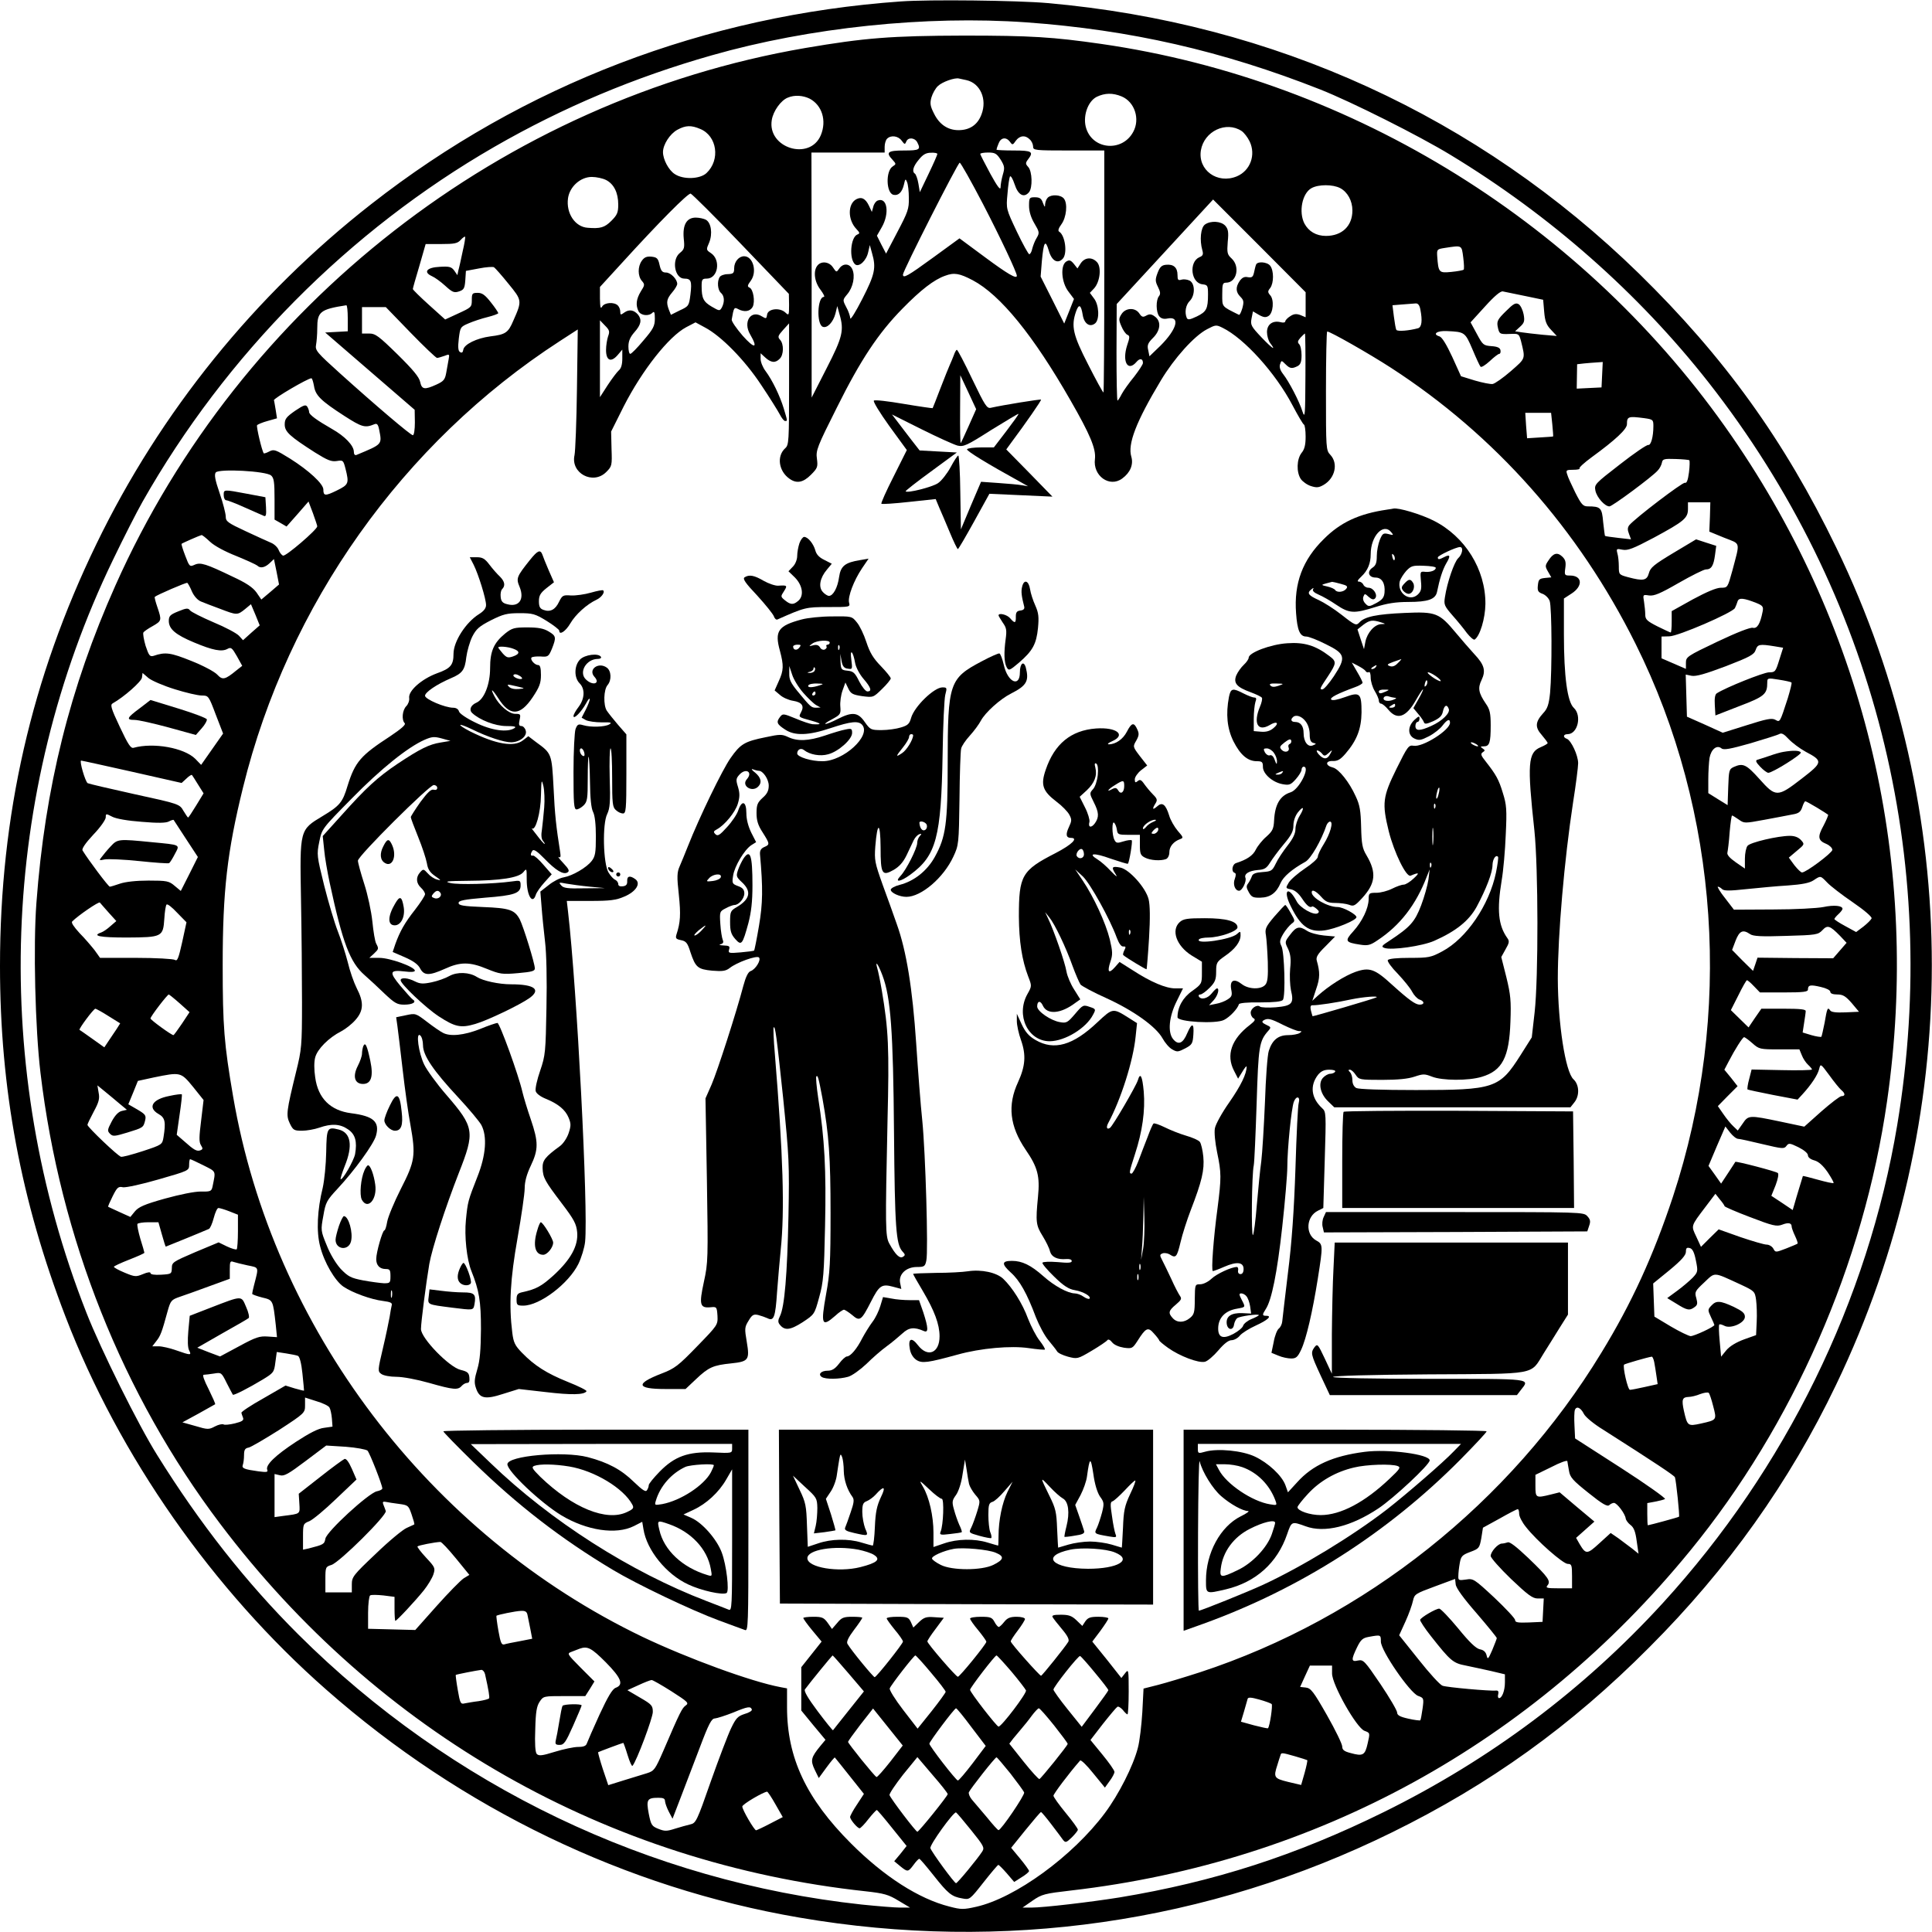 <?xml version="1.0" standalone="no"?>
<!DOCTYPE svg PUBLIC "-//W3C//DTD SVG 20010904//EN"
 "http://www.w3.org/TR/2001/REC-SVG-20010904/DTD/svg10.dtd">
<svg version="1.0" xmlns="http://www.w3.org/2000/svg"
 width="950pt" height="950pt" viewBox="0 0 950 950"
 preserveAspectRatio="xMidYMid meet">
<g transform="translate(0,950) scale(0.1,-0.1)"
fill="#000000" stroke="none">
<path d="M4430 9493 c-961 -68 -1855 -410 -2605 -997 -572 -447 -1037 -1022
-1351 -1671 -320 -660 -474 -1335 -474 -2075 0 -605 103 -1155 322 -1724 263
-685 725 -1345 1283 -1835 665 -585 1472 -974 2325 -1120 1000 -172 2009 -27
2915 419 480 236 879 522 1265 910 385 385 689 812 918 1290 628 1306 628
2825 1 4118 -255 527 -551 937 -970 1347 -791 772 -1795 1232 -2909 1330 -147
13 -582 18 -720 8z m618 -103 c510 -37 962 -140 1444 -330 154 -61 485 -227
641 -322 490 -297 924 -680 1268 -1118 814 -1038 1146 -2344 928 -3652 -144
-863 -549 -1690 -1153 -2351 -389 -425 -848 -769 -1371 -1027 -434 -214 -835
-343 -1300 -420 -144 -23 -373 -50 -434 -50 l-43 0 49 34 c46 32 60 35 189 50
1206 139 2270 723 3045 1671 507 620 853 1410 968 2210 167 1158 -101 2309
-763 3269 -717 1040 -1859 1751 -3101 1930 -237 34 -346 41 -675 41 -358 -1
-487 -11 -780 -61 -1485 -255 -2777 -1261 -3393 -2644 -223 -500 -346 -993
-388 -1560 -16 -211 -6 -617 20 -835 97 -813 403 -1582 883 -2217 777 -1030
1904 -1671 3176 -1808 89 -10 111 -16 160 -46 l57 -34 -48 0 c-26 0 -112 7
-190 15 -1042 113 -2021 582 -2770 1328 -256 255 -485 546 -694 882 -93 148
-278 521 -348 700 -473 1202 -425 2554 131 3703 51 106 116 234 145 285 410
723 1015 1333 1730 1745 337 194 689 342 1069 450 480 137 1054 197 1548 162z
m-296 -284 c68 -15 103 -94 74 -169 -19 -51 -58 -77 -113 -77 -52 0 -94 28
-120 81 -19 37 -21 51 -13 80 6 20 20 45 32 56 22 21 83 42 103 37 6 -1 22 -5
37 -8z m763 -80 c65 -27 92 -112 57 -175 -53 -98 -195 -88 -230 15 -20 57 5
135 51 158 40 19 78 20 122 2z m-1534 -11 c61 -32 85 -108 55 -180 -54 -128
-264 -63 -241 75 7 44 45 97 79 110 33 14 74 11 107 -5z m-538 -149 c83 -34
100 -152 31 -217 -32 -30 -114 -33 -156 -5 -30 19 -58 72 -58 108 0 37 34 90
71 110 40 22 68 23 112 4z m2662 -10 c12 -8 30 -31 40 -52 31 -66 3 -143 -63
-171 -96 -40 -193 31 -177 128 16 94 124 145 200 95z m-1671 -48 c14 -19 16
-19 22 -5 8 23 41 21 54 -2 19 -37 12 -41 -65 -41 -81 0 -91 -9 -56 -46 18
-20 18 -21 1 -32 -36 -22 -33 -133 4 -140 24 -5 42 13 51 51 6 28 8 30 15 12
5 -11 9 -46 9 -79 1 -53 -5 -69 -56 -166 l-56 -107 -23 44 -22 44 24 42 c39
68 27 149 -20 131 -9 -3 -19 -17 -22 -31 l-7 -25 -14 30 c-17 36 -37 46 -63
32 -42 -23 -42 -101 1 -146 17 -18 18 -22 5 -27 -34 -13 -42 -121 -11 -147 19
-15 55 18 64 60 l8 35 11 -40 c21 -72 14 -104 -48 -225 -32 -63 -59 -106 -59
-95 -1 11 -9 36 -20 55 -18 35 -18 35 5 63 29 34 40 90 25 123 -13 29 -45 31
-64 4 -14 -20 -14 -20 -31 5 -18 28 -57 33 -76 10 -22 -26 -16 -80 14 -119 15
-20 23 -36 17 -36 -32 0 -37 -135 -5 -147 22 -8 51 23 62 65 l9 37 11 -40 c23
-79 16 -111 -63 -265 l-74 -145 0 603 -1 602 180 0 180 0 0 28 c0 15 5 33 12
40 19 19 55 14 72 -10z m630 6 c9 -8 16 -24 16 -35 0 -18 9 -19 175 -19 l175
0 0 -595 c0 -327 -2 -595 -4 -595 -3 0 -37 62 -75 137 -75 146 -85 189 -60
261 14 40 25 34 33 -17 7 -43 35 -62 61 -41 23 19 19 92 -6 123 l-20 27 20 21
c30 32 38 104 16 129 -25 28 -61 25 -81 -5 l-16 -25 -18 23 c-15 18 -22 20
-37 11 -30 -19 -24 -103 11 -148 l27 -36 -24 -61 -24 -60 -58 116 -58 115 6
76 c9 96 17 109 34 52 14 -50 43 -67 68 -41 25 24 13 116 -17 134 -7 4 -3 17
11 36 25 34 32 103 12 127 -16 19 -62 21 -79 4 -7 -7 -12 -21 -13 -32 0 -17
-2 -16 -11 7 -7 21 -16 27 -39 27 -27 0 -29 -2 -29 -42 0 -27 9 -57 26 -86 25
-42 26 -47 12 -71 -9 -14 -18 -38 -22 -53 -3 -16 -10 -28 -15 -28 -4 0 -32 50
-61 111 -53 112 -53 112 -46 186 3 41 9 79 12 85 4 6 14 -11 23 -38 17 -53 46
-69 71 -39 18 22 16 102 -4 124 -14 15 -14 20 -1 37 29 38 20 44 -70 44 -47 0
-85 2 -85 4 0 3 4 16 10 30 11 30 37 34 56 9 12 -17 14 -17 29 5 19 26 47 29
69 6z m-455 -71 c0 -5 -19 -48 -43 -98 l-43 -90 -7 42 c-4 24 -12 45 -17 49
-16 10 -9 36 19 69 20 25 35 34 60 34 17 1 32 -2 31 -6z m312 -29 c19 -31 20
-40 10 -73 -6 -21 -11 -49 -11 -62 0 -17 -16 4 -50 66 -27 50 -49 93 -50 98 0
4 18 7 39 7 34 0 42 -5 62 -36z m-88 -216 c88 -170 167 -338 167 -354 0 -18
-47 10 -155 90 l-127 94 -129 -94 c-125 -91 -149 -105 -149 -84 0 18 270 550
279 550 5 0 56 -91 114 -202z m-1853 117 c39 -20 60 -63 60 -121 0 -39 -5 -51
-34 -80 -33 -33 -54 -39 -116 -34 -62 4 -107 71 -97 145 8 57 61 105 117 105
23 0 54 -7 70 -15z m3610 -40 c36 -19 60 -62 60 -110 0 -76 -51 -125 -130
-125 -48 0 -85 22 -106 61 -29 57 -11 149 35 174 34 19 105 19 141 0z m-2946
-275 l235 -245 1 -54 c0 -53 -1 -54 -19 -37 -28 25 -85 18 -89 -11 -3 -21 -5
-21 -25 -9 -55 35 -95 -27 -58 -89 40 -69 22 -72 -37 -6 -31 36 -56 72 -54 80
10 59 12 62 32 51 30 -16 58 -12 71 11 13 26 3 88 -16 95 -11 5 -10 11 7 34
32 44 11 120 -33 120 -26 0 -49 -27 -49 -59 0 -24 -4 -28 -32 -29 -17 0 -35
-7 -39 -14 -14 -21 -10 -65 6 -78 17 -15 19 -43 5 -71 -11 -19 -12 -19 -50 3
-41 24 -50 41 -50 101 0 33 3 37 25 37 56 0 71 93 20 126 -23 15 -23 17 -8 51
18 44 10 99 -17 113 -10 5 -32 10 -49 10 -45 0 -65 -36 -59 -102 5 -46 3 -54
-18 -71 -43 -33 -27 -127 21 -127 33 0 38 -12 30 -78 -7 -55 -8 -58 -52 -78
l-44 -22 -10 25 c-14 37 -11 53 16 85 14 16 25 35 25 42 0 23 -32 56 -55 56
-18 0 -25 7 -32 38 -7 32 -13 37 -40 40 -23 2 -35 -3 -47 -20 -21 -29 -20 -76
0 -99 15 -17 15 -21 -5 -52 -23 -38 -26 -68 -11 -98 12 -21 50 -25 68 -7 9 9
12 3 12 -29 0 -36 -8 -51 -56 -107 -30 -36 -59 -66 -65 -66 -5 0 -9 16 -9 36
0 26 8 46 30 71 32 36 37 60 18 85 -20 24 -44 28 -67 12 -19 -14 -21 -13 -21
3 0 11 -5 24 -12 31 -18 18 -65 15 -77 -5 -8 -14 -10 -5 -11 39 l0 57 108 118
c182 200 325 344 338 341 7 -2 119 -113 248 -248z m2776 -298 l0 -62 -26 11
c-20 7 -32 6 -50 -6 -13 -8 -24 -20 -24 -25 0 -6 -11 -8 -24 -4 -38 9 -66 -11
-66 -49 0 -18 7 -42 15 -53 32 -42 12 -29 -41 26 -52 55 -56 62 -50 94 l7 35
29 -17 c23 -13 34 -14 47 -6 24 14 29 80 9 102 -13 15 -13 20 0 36 18 25 18
85 0 109 -15 20 -65 23 -70 5 -3 -7 -7 -25 -10 -39 -5 -21 -10 -25 -30 -22
-17 4 -28 -2 -40 -18 -21 -31 -20 -55 3 -78 17 -17 18 -25 10 -56 -6 -20 -13
-35 -17 -33 -86 43 -82 37 -82 100 0 51 2 58 19 58 52 0 70 79 27 119 -22 20
-23 29 -19 82 5 48 2 63 -12 79 -21 23 -72 26 -100 6 -21 -15 -27 -77 -13
-126 6 -21 3 -28 -15 -35 -52 -24 -41 -127 16 -133 25 -3 27 -6 27 -50 0 -71
-8 -85 -55 -108 -36 -17 -45 -18 -50 -6 -11 28 -4 63 15 82 27 27 27 85 0 100
-12 6 -30 8 -40 5 -17 -5 -20 -2 -20 23 0 37 -20 54 -57 50 -21 -2 -30 -11
-41 -40 -12 -32 -12 -41 2 -69 12 -24 13 -35 5 -45 -16 -19 -15 -79 1 -99 10
-12 23 -15 42 -11 63 12 45 -53 -36 -134 l-54 -52 -6 30 c-6 24 -2 35 23 60
38 37 42 83 9 106 -16 12 -26 13 -42 4 -16 -9 -22 -7 -34 11 -20 30 -67 28
-87 -3 -14 -22 -15 -28 -1 -60 8 -20 22 -39 29 -42 13 -5 13 -12 -1 -53 -25
-79 3 -130 45 -82 17 21 33 19 33 -4 0 -7 -20 -37 -43 -67 -24 -29 -52 -68
-61 -85 -9 -18 -19 -33 -21 -33 -3 0 -5 107 -5 238 l1 237 237 257 237 257
228 -228 227 -228 0 -61z m-4145 262 c-8 -38 -17 -80 -21 -93 l-5 -24 -15 22
c-14 19 -24 22 -72 19 -64 -3 -82 -26 -38 -46 14 -6 43 -27 65 -47 35 -32 44
-36 68 -28 24 8 28 15 31 55 l3 46 64 12 c35 7 68 9 74 6 6 -4 38 -40 71 -81
67 -82 68 -83 24 -182 -25 -59 -38 -68 -113 -77 -67 -9 -129 -39 -133 -66 -2
-13 -7 -17 -16 -11 -9 5 -11 23 -6 66 7 56 8 58 48 75 23 10 65 24 94 31 28 7
52 16 52 19 0 4 -16 28 -36 53 -29 37 -43 47 -65 47 -27 0 -29 -3 -29 -36 0
-34 -3 -36 -66 -65 l-65 -30 -80 72 c-43 39 -79 74 -79 78 0 3 14 54 32 113
l31 108 77 0 c64 0 80 3 95 20 10 11 20 18 22 16 2 -2 -3 -35 -12 -72z m4920
-30 c4 -31 5 -58 2 -60 -3 -3 -30 -8 -60 -11 -62 -6 -64 -4 -70 77 -2 34 -1
35 38 41 85 13 82 15 90 -47z m-2412 -112 c136 -72 298 -271 481 -591 96 -167
126 -238 120 -288 -11 -83 72 -142 134 -96 40 29 56 69 45 107 -19 62 23 172
145 375 66 110 164 219 227 252 42 22 45 23 77 7 106 -52 260 -222 343 -380
27 -51 52 -94 57 -96 4 -2 8 -28 8 -59 0 -40 -5 -62 -20 -80 -24 -31 -26 -94
-4 -128 9 -13 31 -29 50 -35 28 -9 39 -8 63 6 56 33 72 105 33 147 -22 23 -22
30 -22 315 0 161 3 292 6 292 15 0 208 -110 313 -178 513 -332 923 -795 1203
-1357 413 -828 480 -1822 184 -2720 -96 -289 -202 -522 -352 -767 -448 -737
-1162 -1305 -1974 -1571 -74 -24 -167 -52 -206 -62 l-71 -18 -6 -116 c-4 -64
-13 -143 -22 -176 -23 -89 -94 -229 -162 -320 -158 -212 -441 -418 -633 -461
-62 -14 -74 -14 -131 1 -151 38 -322 148 -484 310 -221 221 -315 422 -315 670
l0 93 -32 6 c-144 27 -455 141 -678 247 -1051 505 -1819 1519 -2014 2659 -44
257 -51 342 -51 645 0 364 22 557 100 873 221 899 786 1695 1558 2195 l88 57
-4 -292 c-2 -161 -8 -308 -12 -326 -20 -89 91 -148 156 -83 28 28 29 32 26
114 l-2 85 62 124 c91 178 221 343 307 389 l46 24 46 -25 c80 -42 196 -160
277 -283 41 -61 82 -127 91 -144 9 -18 21 -33 26 -33 13 0 13 -3 -6 61 -19 63
-57 141 -90 185 -13 17 -24 44 -24 59 l0 28 23 -21 c28 -26 50 -28 71 -6 20
19 21 72 2 93 -13 14 -11 20 15 49 l29 32 0 -298 c0 -283 -1 -300 -19 -316
-43 -39 -32 -113 21 -150 35 -25 67 -19 105 19 33 33 35 39 30 79 -6 41 1 59
98 252 116 233 203 365 323 487 90 92 155 142 209 161 45 17 71 12 136 -22z
m2714 -77 l91 -19 5 -59 c4 -47 11 -65 34 -89 l28 -30 -70 6 c-38 4 -85 9
-103 12 l-32 5 24 22 c21 19 24 28 18 61 -4 21 -15 44 -24 50 -15 9 -26 3 -63
-34 -40 -39 -45 -49 -41 -74 8 -39 9 -40 61 -38 43 2 44 1 54 -35 22 -90 24
-83 -50 -148 -38 -33 -78 -61 -89 -63 -10 -2 -50 6 -88 17 l-68 21 -43 95
c-28 60 -50 97 -63 101 -37 11 -12 29 38 26 86 -4 88 -5 124 -89 18 -43 36
-82 40 -86 4 -5 24 8 45 27 21 20 42 36 47 36 5 0 8 8 6 18 -2 12 -15 18 -44
20 -40 3 -43 6 -72 60 l-31 57 71 78 c47 52 77 77 88 74 9 -2 57 -12 107 -22z
m-513 -66 c11 -56 7 -87 -11 -93 -44 -12 -101 -17 -107 -8 -3 5 -8 34 -12 65
l-7 56 49 4 c27 2 56 4 65 5 11 1 19 -8 23 -29z m-5274 -44 l0 -64 -55 -3 -56
-3 220 -190 220 -190 1 -62 c0 -35 -4 -63 -10 -63 -11 0 -186 149 -358 304
-113 102 -123 113 -118 140 3 16 6 52 6 81 0 82 14 94 143 114 4 0 7 -28 7
-64z m308 -70 c67 -69 126 -125 131 -125 5 0 22 5 36 10 25 10 26 9 21 -17 -3
-16 -8 -45 -12 -67 -6 -33 -13 -41 -48 -57 -59 -27 -72 -24 -80 13 -5 24 -35
60 -111 135 -93 91 -109 103 -140 103 l-35 0 0 65 0 65 59 0 58 0 121 -125z
m972 -19 c-5 -15 -10 -45 -10 -67 0 -52 24 -63 57 -25 l23 27 0 -44 c0 -30 -6
-49 -17 -58 -9 -8 -34 -41 -55 -73 l-38 -59 0 189 0 189 25 -26 c22 -22 24
-29 15 -53z m3429 -198 c-1 -188 -2 -208 -14 -173 -15 50 -68 151 -96 186 -14
18 -19 34 -15 47 7 21 7 21 27 1 22 -22 32 -23 60 -9 14 8 19 21 19 53 0 24
-5 48 -12 55 -9 9 -7 16 7 32 10 11 20 20 22 20 1 0 3 -96 2 -212z m1459 10
l-3 -63 -61 -3 -61 -3 1 60 1 60 35 4 c19 2 48 4 63 5 l28 2 -3 -62z m-6334
-56 c7 -46 33 -72 149 -147 87 -56 102 -60 148 -41 12 5 18 0 23 -25 15 -76
18 -72 -111 -126 -8 -3 -13 3 -13 15 0 31 -44 77 -108 113 -75 43 -112 70
-112 83 0 6 -4 18 -9 26 -8 12 -18 8 -60 -20 -43 -30 -51 -40 -51 -67 0 -36
24 -58 149 -138 61 -38 80 -46 107 -42 31 5 32 4 43 -38 18 -72 16 -78 -43
-107 -57 -28 -66 -27 -66 5 0 28 -72 94 -164 152 -71 44 -79 47 -102 35 -13
-7 -26 -11 -27 -9 -9 11 -37 130 -33 138 3 4 26 14 52 21 l46 13 -6 39 c-4 22
-7 44 -9 50 -2 9 165 107 184 108 4 0 9 -17 13 -38z m6089 -189 c3 -32 5 -58
4 -59 -1 -1 -30 -3 -65 -5 l-63 -4 -5 63 -4 62 63 0 64 0 6 -57z m451 31 c44
-6 46 -8 46 -39 0 -53 -12 -95 -25 -93 -7 2 -70 -41 -139 -95 -124 -96 -127
-99 -121 -130 7 -33 46 -77 69 -77 14 0 211 146 237 176 10 10 19 28 21 39 3
18 11 20 67 18 35 -1 65 -4 68 -6 2 -3 2 -30 -2 -60 -5 -38 -11 -54 -20 -51
-11 4 -245 -174 -274 -209 -8 -11 -9 -22 -1 -42 l10 -27 -62 7 c-35 4 -64 8
-66 10 -1 1 -5 32 -9 68 -6 70 -12 77 -75 77 -24 0 -32 9 -62 68 -18 37 -37
77 -40 90 -7 20 -4 22 30 22 21 0 34 3 31 7 -4 3 23 28 60 55 118 86 173 138
173 162 0 38 6 40 84 30z m-6751 -282 c14 -12 17 -32 17 -116 l0 -101 30 -17
29 -17 54 61 54 62 22 -58 c11 -31 21 -60 21 -64 0 -16 -155 -149 -168 -144
-7 2 -17 15 -22 28 -5 13 -22 29 -37 35 -16 7 -72 32 -125 57 -88 41 -98 48
-98 72 0 14 -13 66 -30 115 -23 67 -27 91 -19 102 17 19 246 7 272 -15z m7075
-204 l-3 -72 73 -30 c83 -33 79 -15 40 -163 -23 -83 -23 -83 -56 -83 -22 0
-69 -20 -138 -57 l-104 -58 0 -52 c0 -29 -2 -53 -5 -53 -3 0 -32 14 -65 30
-51 26 -60 34 -60 58 0 15 -3 43 -6 63 -6 35 -6 36 25 31 25 -3 54 9 146 62
63 36 123 66 133 66 27 0 38 18 45 71 l6 45 -50 16 -49 16 -112 -67 c-95 -57
-113 -72 -120 -99 -10 -37 -28 -40 -103 -20 -44 12 -45 13 -45 53 0 22 -3 51
-7 64 -6 23 -4 24 25 18 26 -5 52 5 154 59 148 80 168 96 168 141 l0 33 55 0
55 0 -2 -72z m-7375 -122 c21 -20 73 -48 129 -70 51 -21 97 -42 103 -47 15
-15 37 -10 60 11 l22 21 13 -63 12 -62 -43 -37 -44 -37 -24 35 c-18 25 -51 47
-116 77 -133 64 -159 72 -188 59 -24 -11 -26 -9 -46 44 -12 31 -20 57 -18 59
4 4 91 42 98 43 3 1 22 -14 42 -33z m-89 -245 c11 -24 29 -43 45 -49 14 -6 56
-22 94 -36 81 -31 84 -32 122 -1 l29 24 22 -52 21 -52 -41 -36 -41 -37 -20 22
c-11 12 -67 42 -125 66 -58 25 -110 51 -116 59 -9 12 -18 11 -57 -5 -40 -16
-47 -23 -47 -47 0 -40 33 -68 124 -106 93 -39 136 -47 164 -32 18 10 23 6 47
-36 l26 -47 -28 -22 c-57 -47 -69 -49 -95 -21 -13 14 -69 44 -127 67 -102 41
-128 45 -186 25 -18 -5 -23 1 -39 49 -9 31 -14 60 -11 66 3 5 23 19 45 31 45
26 46 28 24 93 -9 26 -15 49 -13 51 9 9 155 72 160 69 3 -2 14 -21 23 -43z
m7695 -57 c29 -12 33 -18 28 -42 -12 -61 -27 -84 -48 -79 -12 3 -77 -22 -174
-68 -149 -71 -155 -75 -155 -104 l0 -30 -60 26 -60 26 0 54 0 53 38 1 c43 0
311 116 323 139 4 8 10 23 13 33 6 19 30 17 95 -9z m87 -212 l42 -7 -19 -60
c-18 -58 -20 -61 -51 -61 -28 -1 -211 -74 -256 -103 -9 -5 -12 -25 -10 -58 l3
-51 118 46 c124 47 137 59 137 116 0 22 2 23 57 14 32 -5 59 -11 62 -14 3 -2
-6 -37 -18 -77 -40 -123 -38 -119 -62 -106 -17 9 -43 4 -140 -27 l-118 -37
-88 40 -88 39 -3 103 -3 104 29 -6 c22 -4 67 9 168 47 119 46 139 57 147 80 9
28 19 30 93 18z m-7867 -211 c54 -17 114 -31 133 -31 33 0 34 -1 69 -94 l36
-93 -54 -77 -54 -77 -29 30 c-55 54 -205 81 -303 54 -14 -4 -27 16 -68 103
-44 93 -48 109 -34 116 55 31 140 106 143 126 l3 23 29 -25 c16 -13 74 -38
129 -55z m8019 -307 c87 -46 86 -52 -19 -133 -119 -92 -127 -92 -208 -1 -64
71 -80 79 -125 59 -24 -11 -25 -17 -28 -100 l-3 -88 -47 29 -48 30 0 68 c0 37
3 84 6 105 8 43 36 66 59 47 11 -9 43 -3 142 25 70 21 135 41 143 46 11 6 23
-1 45 -25 17 -18 54 -46 83 -62z m-8228 -99 l243 -55 24 22 c12 12 25 20 27
17 2 -2 15 -23 30 -47 l27 -43 -36 -59 c-20 -33 -38 -60 -40 -60 -2 0 -12 15
-23 33 -19 33 -20 34 -241 82 -122 27 -225 51 -230 54 -12 8 -42 111 -32 111
4 0 117 -25 251 -55z m8284 -176 c28 -17 53 -33 55 -35 2 -2 -8 -26 -22 -53
-31 -56 -28 -74 14 -91 16 -7 29 -20 29 -29 -1 -15 -129 -111 -149 -111 -6 0
-22 16 -38 36 l-27 37 39 33 c39 32 39 33 21 53 -13 14 -31 21 -55 21 -58 0
-195 -32 -208 -49 -7 -8 -13 -37 -13 -63 l0 -49 -45 31 c-31 22 -44 37 -41 48
2 9 8 54 11 100 4 45 9 82 12 82 3 0 17 -9 33 -20 27 -19 28 -19 126 -1 55 10
116 22 137 26 31 5 41 12 49 36 5 16 12 29 15 29 3 0 29 -14 57 -31z m-8237
-70 c80 -7 120 -6 134 2 11 6 22 9 23 7 1 -2 28 -43 60 -92 l59 -90 -42 -84
-42 -83 -30 25 c-28 24 -38 26 -129 26 -61 0 -113 -6 -140 -15 -23 -8 -46 -15
-50 -15 -7 0 -106 132 -134 178 -5 8 13 35 53 78 34 35 61 74 61 85 0 19 1 19
32 3 19 -10 76 -20 145 -25z m8288 -299 c16 -17 73 -61 126 -97 57 -39 95 -72
92 -79 -3 -7 -21 -25 -40 -40 l-36 -27 -53 29 c-30 16 -54 32 -54 35 0 3 9 14
20 24 11 10 20 22 20 26 0 16 -42 20 -94 9 -30 -6 -141 -12 -247 -12 l-193 -1
-43 56 c-25 31 -40 57 -36 57 5 0 14 -5 21 -12 9 -9 37 -9 119 0 59 6 152 15
205 18 69 5 105 12 125 25 36 24 34 24 68 -11z m-8451 -147 l38 -42 -29 -25
c-15 -14 -36 -28 -45 -31 -49 -17 -6 -25 125 -25 174 1 179 3 185 92 2 35 7
66 11 70 4 5 27 -13 52 -40 l46 -47 -21 -97 c-18 -81 -24 -96 -36 -88 -8 5
-94 10 -191 10 l-177 0 -27 38 c-16 20 -48 58 -74 84 -28 31 -42 51 -36 57 30
30 131 99 136 93 3 -4 23 -26 43 -49z m8514 -115 l32 -34 -33 -38 -33 -38
-186 1 -186 2 -11 -33 -11 -32 -52 51 -51 52 17 45 c19 49 36 57 71 33 15 -11
57 -13 177 -9 149 4 158 6 179 28 25 27 37 23 87 -28z m-423 -248 l29 -30 118
0 c96 0 118 3 118 14 0 23 12 25 63 13 27 -6 47 -16 47 -24 0 -8 12 -13 34
-13 28 0 41 -8 71 -42 l36 -43 -67 -3 c-46 -2 -70 1 -75 10 -12 18 -15 10 -27
-61 -7 -35 -14 -66 -16 -69 -3 -2 -25 1 -49 8 l-43 13 7 46 c4 25 8 52 8 59 1
9 -27 12 -109 12 l-109 0 -32 -46 -31 -46 -43 42 -44 43 37 73 c20 41 39 74
42 74 4 0 19 -13 35 -30z m-7741 -84 l48 -43 -37 -56 c-21 -31 -40 -57 -42
-57 -10 0 -113 75 -113 82 0 10 83 118 90 118 3 -1 27 -20 54 -44z m-351 -62
l58 -36 -17 -27 c-10 -14 -27 -41 -39 -58 l-22 -33 -59 42 c-32 23 -61 43 -63
44 -5 4 69 104 78 104 3 0 33 -16 64 -36z m8084 -134 c33 -29 37 -30 132 -30
l99 0 12 -29 c6 -16 20 -37 31 -47 10 -9 19 -20 19 -23 0 -3 -67 -5 -149 -3
l-148 3 -12 -47 c-7 -25 -10 -48 -8 -51 3 -2 59 -14 125 -27 l121 -23 24 26
c43 47 75 95 82 124 7 28 7 28 50 -30 23 -32 49 -64 58 -72 21 -17 22 -31 2
-31 -8 0 -52 -34 -99 -75 l-84 -75 -118 25 c-153 32 -157 32 -185 -10 l-24
-34 -22 21 c-12 11 -34 38 -49 60 l-27 39 48 49 49 49 -32 41 -33 40 22 42
c30 58 68 118 75 118 4 0 22 -13 41 -30z m-7668 -214 l52 -65 -12 -101 c-10
-80 -11 -105 -1 -121 10 -16 10 -20 -2 -25 -18 -7 -32 1 -80 44 l-37 32 14 98
c8 53 13 99 11 101 -2 2 -30 -1 -61 -8 -84 -16 -109 -57 -53 -89 32 -18 36
-39 24 -114 -6 -36 -7 -37 -101 -68 -52 -17 -101 -30 -108 -28 -15 3 -165 146
-165 157 0 4 14 33 31 65 25 46 30 64 24 93 l-6 36 38 -31 c21 -17 53 -44 72
-60 l35 -29 -26 -6 c-16 -4 -33 -22 -49 -52 -21 -40 -22 -46 -8 -60 14 -14 22
-13 85 6 78 24 79 24 88 61 5 23 1 29 -38 52 l-45 26 24 58 23 57 78 17 c132
27 133 27 193 -46z m7598 -256 c8 0 62 -12 120 -26 97 -23 106 -24 117 -9 11
15 16 15 59 -6 28 -14 47 -30 47 -40 0 -10 13 -20 32 -25 21 -6 42 -25 65 -58
18 -27 31 -51 29 -53 -2 -3 -37 5 -77 16 -40 11 -73 20 -74 18 -1 -4 -34 -110
-42 -140 l-8 -27 -52 35 -53 35 21 52 c12 32 16 55 11 60 -8 8 -204 59 -209
55 0 -1 -17 -26 -35 -54 l-35 -53 -31 44 -31 43 41 97 42 97 24 -31 c13 -16
30 -30 39 -30z m-7547 -130 c65 -33 61 -25 45 -105 -5 -23 -10 -25 -58 -24
-31 0 -101 -14 -177 -35 -100 -28 -129 -41 -147 -63 l-22 -27 -53 24 c-29 13
-54 25 -56 26 -2 1 8 24 22 52 22 44 28 49 51 44 15 -2 90 14 176 39 146 42
149 43 149 71 0 15 2 28 5 28 3 0 33 -14 65 -30z m7480 -201 c0 -3 57 -28 126
-54 112 -43 130 -47 157 -37 31 12 47 9 47 -10 0 -5 7 -25 16 -44 9 -19 15
-36 13 -39 -2 -2 -28 -13 -56 -24 -52 -20 -53 -20 -63 -1 -6 11 -21 20 -33 20
-12 0 -70 17 -129 37 l-107 38 -44 -43 -43 -43 -23 50 c-26 55 -28 50 44 145
l50 66 22 -28 c13 -15 23 -30 23 -33z m-7353 -25 l43 -17 0 -82 c0 -45 -3 -84
-6 -88 -3 -3 -25 3 -48 14 l-41 20 -115 -48 c-109 -47 -115 -50 -115 -78 -1
-29 -2 -30 -53 -33 -32 -2 -52 1 -52 8 0 6 -14 5 -37 -5 -34 -14 -40 -14 -90
7 -29 12 -53 25 -53 29 0 3 34 19 75 35 41 16 75 31 75 34 0 3 -9 34 -20 69
-10 35 -17 68 -14 73 3 4 27 8 54 8 l49 0 17 -60 c9 -33 18 -60 19 -60 1 0
166 67 212 87 6 2 17 27 24 54 7 27 17 49 23 49 6 0 30 -7 53 -16z m7212 -242
c11 -54 10 -57 -16 -85 -16 -16 -50 -45 -76 -64 l-49 -36 46 -28 c51 -32 64
-35 89 -16 14 10 15 18 8 44 -9 30 -6 35 39 77 55 52 43 52 172 -7 75 -35 77
-36 83 -79 3 -23 5 -72 3 -108 l-3 -65 -59 -21 c-38 -14 -70 -33 -87 -53 l-26
-32 -7 77 c-4 42 -5 78 -2 81 2 3 13 0 25 -6 31 -17 101 14 101 44 0 18 -12
28 -55 49 -67 31 -86 32 -110 6 -18 -19 -18 -22 -2 -56 9 -19 17 -37 17 -39 0
-9 -99 -55 -117 -55 -10 1 -54 22 -98 48 l-80 48 -3 81 -3 82 81 66 c58 48 80
73 80 90 0 18 4 22 19 18 13 -3 22 -20 30 -61z m-7122 -24 c58 -12 56 -5 32
-98 -5 -19 -9 -38 -9 -42 0 -3 22 -11 49 -18 54 -13 53 -11 67 -135 l6 -60
-45 3 c-40 3 -59 -3 -140 -47 l-95 -51 -56 21 -56 22 122 70 c68 38 127 72
131 76 4 4 -1 29 -13 55 -24 56 -16 57 -174 -4 l-103 -40 -7 -75 c-4 -47 -3
-82 4 -95 13 -25 8 -25 -63 0 -31 11 -70 20 -87 20 l-31 0 20 26 c20 25 27 43
55 146 15 53 18 57 62 72 25 8 90 32 145 52 l99 36 0 45 c0 39 2 44 18 38 9
-3 41 -11 69 -17z m248 -445 c8 -3 17 -36 22 -86 5 -45 8 -83 8 -85 -1 -1 -22
4 -46 11 l-45 14 -109 -63 c-61 -34 -109 -66 -108 -71 1 -4 4 -15 8 -24 5 -13
-4 -19 -40 -28 -25 -6 -51 -9 -56 -5 -6 3 -25 -1 -42 -10 -30 -16 -36 -16 -96
2 l-64 18 79 43 c43 24 80 45 82 46 2 2 -13 35 -32 74 -23 45 -32 71 -24 71 7
0 30 3 50 6 36 6 37 6 63 -47 15 -30 29 -55 30 -57 4 -5 78 33 146 74 54 33
57 36 63 85 l7 51 46 -7 c25 -4 51 -9 58 -12z m6669 -30 c3 -16 8 -46 11 -68
l6 -41 -63 -14 c-35 -8 -67 -14 -73 -14 -11 -1 -37 115 -29 124 5 4 114 36
136 39 3 1 9 -11 12 -26z m290 -217 c18 -69 19 -68 -61 -86 -64 -14 -66 -12
-83 63 -12 55 -8 67 23 68 12 0 38 6 57 14 19 7 38 10 42 6 4 -3 14 -33 22
-65z m-6804 -7 c5 -8 10 -32 12 -54 l3 -40 -42 -6 c-28 -3 -72 -26 -138 -69
-102 -67 -150 -114 -141 -137 5 -12 -3 -13 -42 -8 -72 10 -84 15 -78 32 3 8 6
29 6 48 0 26 5 34 23 37 12 3 79 42 150 87 126 82 127 84 127 121 l0 38 56
-18 c31 -9 60 -23 64 -31z m6168 -31 c7 -15 49 -50 95 -78 259 -165 349 -225
353 -234 6 -18 24 -190 20 -194 -3 -3 -143 -41 -153 -42 -2 0 -3 25 -3 55 l0
54 38 7 c20 4 42 9 49 13 6 3 -91 72 -215 152 l-227 146 -3 63 c-2 35 -1 69 2
77 8 21 29 11 44 -19z m-5981 -181 c11 -11 73 -169 73 -186 0 -5 -12 -11 -27
-14 -41 -9 -247 -198 -253 -233 -5 -27 -8 -29 -82 -48 l-28 -6 0 64 c0 62 1
64 31 76 17 7 76 56 131 109 l101 96 -23 53 c-15 34 -28 51 -36 48 -7 -3 -61
-42 -119 -88 l-106 -83 3 -48 c3 -53 7 -50 -79 -61 l-43 -6 0 106 0 106 26 -6
c21 -6 42 6 127 70 l101 76 96 -6 c52 -4 100 -13 107 -19z m5908 -99 c5 -32
18 -47 96 -109 67 -54 93 -69 102 -60 6 6 17 11 23 11 15 0 55 -53 58 -77 1
-8 12 -23 24 -32 16 -12 24 -33 30 -79 l9 -62 -31 25 c-17 13 -48 36 -68 51
l-38 26 -56 -51 c-60 -55 -66 -55 -97 -3 l-17 30 45 40 45 40 -86 72 -85 72
-44 -11 c-73 -18 -75 -17 -75 43 l0 54 78 38 c42 22 78 35 79 29 1 -5 4 -27 8
-47z m-5753 -163 c45 -6 47 -8 62 -52 9 -26 15 -47 13 -49 -1 -1 -18 -8 -37
-17 -19 -8 -88 -65 -152 -127 -111 -105 -118 -114 -118 -151 l0 -39 -65 0 -65
0 0 63 c0 61 1 63 30 72 40 13 273 244 267 265 -3 8 -8 23 -12 32 -5 12 -2 16
12 13 10 -2 39 -7 65 -10z m5508 -49 c0 -13 15 -42 33 -64 52 -67 183 -182
206 -182 19 0 21 -6 21 -60 l0 -60 -66 0 c-57 0 -65 2 -55 14 18 21 5 40 -94
135 -57 54 -91 81 -101 77 -9 -3 -22 -6 -29 -6 -19 0 -55 -40 -55 -61 0 -9 45
-60 100 -113 82 -78 106 -96 131 -96 l30 0 -3 -57 -3 -58 -67 -3 c-54 -2 -68
0 -68 12 0 8 -46 57 -102 110 -100 93 -104 95 -140 89 -35 -5 -38 -4 -37 18 0
13 3 41 7 63 6 34 12 40 52 55 43 16 45 19 54 68 l8 51 82 45 c44 25 84 46 89
46 4 1 7 -10 7 -23z m-5228 -219 l66 -81 -28 -17 c-15 -10 -75 -71 -133 -136
l-105 -118 -116 3 -116 3 0 79 c0 43 5 82 10 85 6 4 35 3 65 0 l55 -7 0 -59
c0 -33 2 -59 4 -59 7 0 100 100 140 150 20 25 41 60 47 78 10 31 9 35 -36 83
-26 28 -45 53 -42 55 4 5 85 21 112 22 6 1 40 -36 77 -81z m5019 -270 c54 -63
99 -118 99 -122 0 -3 -10 -29 -22 -58 -20 -46 -23 -49 -28 -27 -4 17 -15 27
-33 30 -19 4 -51 34 -107 103 -44 53 -86 97 -93 97 -17 0 -90 -43 -94 -55 -1
-5 22 -41 53 -80 97 -123 109 -133 172 -145 31 -6 87 -19 125 -27 l67 -16 0
-39 c0 -41 -14 -78 -29 -78 -5 0 -7 9 -4 19 3 12 0 19 -9 18 -31 -3 -245 16
-265 24 -12 4 -65 62 -117 128 l-96 120 31 68 c17 37 33 83 37 102 7 32 12 35
107 70 l100 37 3 -27 c2 -18 39 -69 103 -142z m-4667 -9 c3 -13 9 -44 14 -69
l9 -47 -61 -12 c-34 -6 -68 -13 -77 -16 -13 -3 -18 10 -28 66 -7 39 -11 73
-10 75 7 5 93 23 121 24 21 1 29 -4 32 -21z m4196 -130 c0 -45 143 -252 183
-267 28 -10 29 -12 22 -63 -4 -29 -9 -55 -11 -57 -2 -2 -29 1 -59 8 -41 9 -55
17 -55 30 0 10 -37 73 -82 140 -78 115 -84 121 -110 116 -34 -8 -35 3 -5 65
18 37 28 46 57 51 60 11 60 11 60 -23z m-3812 -101 c77 -78 90 -111 50 -126
-17 -6 -39 -44 -80 -132 -31 -68 -59 -132 -62 -141 -4 -13 -16 -18 -43 -18
-21 0 -73 -11 -115 -24 -64 -20 -79 -21 -89 -10 -7 8 -10 52 -7 121 2 85 7
114 22 136 18 27 20 27 121 27 l103 0 23 36 22 36 -68 68 c-67 68 -68 69 -44
78 13 5 31 12 39 15 39 14 58 4 128 -66z m3572 -56 c0 -55 121 -269 160 -282
27 -10 27 -10 15 -62 -13 -58 -23 -64 -84 -47 -32 8 -41 16 -41 32 0 12 -34
82 -75 154 -66 116 -79 133 -104 136 l-28 3 24 53 24 52 55 0 54 0 0 -39z
m-4165 -3 c18 -80 23 -113 20 -119 -3 -4 -26 -10 -52 -14 -27 -3 -57 -9 -69
-11 -19 -5 -22 2 -33 66 -7 39 -11 73 -10 74 4 3 102 22 126 25 7 0 15 -9 18
-21z m916 -84 c81 -52 88 -58 71 -70 -18 -13 -27 -29 -111 -225 -39 -89 -44
-97 -79 -108 -20 -6 -72 -22 -114 -35 l-77 -24 -27 80 c-14 43 -24 80 -23 82
5 3 120 46 124 46 1 0 11 -27 21 -60 10 -33 21 -57 24 -53 20 22 100 236 100
265 0 31 -5 37 -62 70 l-63 37 55 25 c30 14 59 25 64 25 4 1 48 -24 97 -55z
m2952 -63 c6 -6 -9 -109 -18 -119 -2 -2 -32 5 -68 14 l-65 18 15 50 c8 28 16
56 18 63 3 8 18 7 57 -4 29 -8 56 -18 61 -22z m-2556 -27 c2 -6 -14 -16 -36
-22 -33 -11 -42 -20 -66 -70 -15 -31 -60 -149 -100 -262 -68 -195 -73 -205
-101 -211 -16 -4 -50 -13 -75 -21 -40 -13 -51 -13 -81 -1 -33 13 -37 19 -48
75 -13 69 -8 78 48 78 24 0 32 -4 32 -17 1 -10 9 -33 19 -52 l18 -34 40 104
c22 57 64 168 94 246 44 117 58 143 74 143 11 1 52 14 90 29 72 30 86 32 92
15z m2671 -230 c32 -9 58 -18 60 -19 2 -2 -4 -30 -13 -63 l-17 -59 -64 15
c-69 17 -73 22 -53 83 6 19 12 40 15 47 4 15 5 15 72 -4z m-2555 -236 l36 -63
-62 -32 c-34 -18 -65 -32 -69 -33 -9 0 -68 101 -68 117 0 11 102 71 122 73 3
0 22 -28 41 -62z"/>
<path d="M4690 7753 c-6 -16 -15 -37 -20 -48 -5 -11 -26 -63 -46 -115 -20 -52
-37 -96 -38 -97 -1 -1 -65 8 -142 21 -76 13 -143 21 -147 16 -5 -4 30 -61 76
-125 l86 -118 -65 -130 c-36 -71 -63 -131 -60 -134 3 -3 64 1 136 9 l131 14
17 -41 c10 -22 33 -77 52 -122 19 -46 37 -83 40 -83 3 0 39 62 80 136 l75 136
155 -7 155 -7 -113 116 -114 116 24 33 c73 98 150 209 147 212 -4 3 -189 -27
-246 -40 -20 -5 -29 9 -92 140 -38 80 -72 145 -76 145 -3 0 -10 -12 -15 -27z
m74 -346 c-20 -45 -38 -84 -40 -86 -2 -2 -4 72 -3 165 l1 169 39 -83 39 -84
-36 -81z m185 -26 l-62 -81 -63 0 c-35 0 -65 -4 -69 -9 -4 -8 103 -73 270
-165 l30 -17 -30 5 c-16 3 -69 8 -116 11 l-85 6 -50 -117 -49 -117 -3 181 c-1
100 -6 182 -10 182 -4 0 -21 -26 -38 -58 -17 -31 -45 -67 -62 -78 -28 -19
-150 -50 -159 -40 -2 2 54 46 124 97 l128 94 -91 5 -92 5 -39 50 c-21 28 -52
67 -68 89 l-29 38 144 -72 c80 -40 160 -76 178 -81 30 -7 46 0 165 76 73 45
133 81 135 80 2 -2 -25 -39 -59 -84z"/>
<path d="M6820 6994 c-137 -20 -228 -62 -310 -144 -105 -103 -148 -218 -137
-365 6 -85 19 -115 50 -115 12 0 56 -17 97 -38 96 -47 100 -64 39 -157 -24
-36 -49 -65 -57 -65 -14 0 -13 4 28 65 42 64 43 72 7 99 -68 52 -124 69 -207
63 -81 -5 -190 -46 -190 -71 0 -7 -11 -23 -24 -35 -14 -13 -30 -36 -37 -52
-15 -38 2 -58 71 -83 27 -10 52 -22 55 -27 3 -4 -1 -25 -10 -45 -33 -80 -11
-123 47 -90 37 23 51 11 19 -15 -17 -14 -36 -19 -60 -17 l-36 3 0 60 c0 33 4
70 8 83 6 16 5 22 -5 22 -8 0 -31 9 -53 20 -54 28 -63 26 -72 -17 -16 -85 -9
-155 22 -218 34 -67 70 -98 115 -98 26 0 30 -4 30 -28 0 -34 47 -76 97 -85 33
-6 40 -3 65 25 15 17 28 38 28 46 0 8 5 15 10 15 35 0 -22 -113 -64 -126 -51
-16 -77 -59 -81 -138 -2 -42 -8 -53 -38 -80 -20 -17 -43 -46 -52 -64 -14 -29
-44 -49 -97 -66 -19 -6 -25 -42 -7 -48 7 -2 7 -12 1 -29 -11 -27 1 -59 21 -59
15 0 38 47 31 64 -7 19 17 34 61 38 33 2 43 9 60 36 11 18 41 59 67 90 38 45
48 65 48 93 0 22 9 47 21 63 29 37 35 26 10 -15 -12 -19 -21 -48 -21 -66 0
-21 -12 -47 -39 -81 -22 -28 -48 -67 -58 -89 -17 -35 -22 -38 -64 -41 -33 -2
-49 -8 -53 -20 -3 -9 -11 -25 -18 -35 -11 -14 -10 -22 3 -45 13 -23 21 -27 57
-26 48 1 78 23 99 72 13 31 56 68 121 104 27 14 79 104 105 181 4 9 11 17 17
17 18 0 1 -60 -31 -111 -16 -25 -29 -53 -29 -62 0 -9 -29 -35 -64 -58 -34 -23
-70 -54 -79 -69 -16 -27 -16 -28 11 -33 19 -4 38 -20 55 -46 24 -36 39 -47 50
-38 2 1 12 -4 21 -12 13 -11 14 -16 5 -22 -19 -11 -87 27 -103 59 -41 78 -69
57 -30 -22 49 -101 90 -131 166 -121 54 7 158 50 158 65 0 14 -66 50 -93 50
-48 0 -127 45 -127 72 0 17 21 7 47 -22 21 -24 34 -30 69 -30 23 0 54 -4 68
-9 22 -9 29 -5 64 33 66 72 72 125 21 211 -20 33 -24 55 -26 138 -2 80 -6 108
-27 152 -31 69 -83 134 -112 141 -37 9 -38 33 -1 32 24 -1 38 7 63 36 56 65
78 122 79 203 0 95 -8 102 -82 75 -36 -13 -61 -18 -67 -12 -9 9 30 29 117 61
20 7 37 17 37 22 0 5 -12 29 -27 54 l-26 45 31 -16 c17 -9 34 -20 37 -26 4 -6
11 -8 16 -5 5 4 9 -9 9 -27 0 -18 9 -48 20 -66 11 -18 20 -39 20 -47 0 -8 5
-15 11 -15 6 0 22 -13 36 -30 43 -52 87 -37 134 45 17 30 33 55 36 55 3 0 -7
-21 -21 -46 l-26 -46 24 -29 c13 -15 26 -34 28 -41 4 -10 14 -8 46 6 30 14 43
26 47 47 7 32 20 38 29 13 8 -20 -33 -60 -87 -84 -55 -25 -77 -25 -77 0 0 11
5 20 10 20 6 0 10 8 10 17 0 14 -4 12 -25 -7 -34 -32 -34 -76 1 -92 22 -10 32
-8 71 12 25 13 55 37 66 52 23 30 37 36 37 14 0 -36 -134 -121 -179 -113 -24
4 -29 -2 -84 -113 -68 -138 -72 -169 -38 -308 27 -106 86 -226 107 -218 43 18
46 15 16 -13 -18 -17 -40 -31 -50 -31 -10 0 -35 -9 -57 -20 -22 -11 -56 -20
-77 -20 -36 0 -38 -2 -38 -32 -1 -45 -31 -108 -76 -158 -43 -47 -39 -54 34
-65 37 -6 50 -3 85 21 111 73 190 175 243 314 l14 35 -6 -50 c-4 -27 -20 -85
-36 -127 -31 -81 -53 -106 -156 -174 -38 -24 -41 -29 -25 -35 34 -13 188 9
246 35 106 47 170 98 208 167 47 88 78 168 78 206 1 29 16 52 27 40 3 -2 -2
-38 -10 -78 -33 -159 -145 -324 -264 -387 -56 -30 -67 -32 -160 -32 -63 0
-103 -4 -108 -11 -3 -6 18 -36 49 -67 30 -32 62 -71 71 -89 9 -17 25 -34 36
-38 25 -8 26 -25 1 -25 -21 0 -53 23 -136 98 -85 78 -111 87 -180 63 -53 -19
-132 -69 -186 -118 l-26 -24 19 58 c19 54 19 83 3 139 -5 17 4 33 42 70 l48
49 -55 5 c-31 3 -68 13 -83 23 -38 25 -53 21 -83 -19 -27 -35 -27 -36 -10 -70
12 -27 15 -50 10 -97 -3 -34 -1 -82 4 -106 16 -66 5 -77 -75 -84 -37 -3 -72
-1 -77 3 -14 13 -46 -8 -46 -30 0 -10 6 -23 14 -27 11 -6 7 -13 -17 -32 -92
-70 -119 -149 -79 -226 l20 -39 21 34 c11 19 21 31 21 25 0 -35 -28 -93 -85
-175 -36 -51 -68 -109 -71 -128 -4 -20 1 -70 11 -119 21 -100 21 -124 2 -273
-20 -147 -32 -310 -23 -310 4 0 29 9 56 21 62 27 95 23 95 -11 0 -16 -6 -25
-15 -25 -9 0 -14 7 -12 18 2 9 -1 17 -6 17 -27 0 -100 -34 -125 -58 -16 -15
-40 -27 -55 -27 -26 0 -26 -1 -27 -73 0 -65 -3 -76 -24 -93 -29 -24 -63 -24
-84 -1 -24 26 -21 37 15 67 27 23 30 29 20 43 -7 10 -26 46 -42 82 -17 36 -37
78 -45 93 -13 25 -13 28 2 34 8 3 24 1 34 -5 31 -20 36 -15 54 60 9 39 32 110
50 157 55 142 68 198 62 263 -3 32 -11 65 -17 73 -7 9 -38 22 -69 31 -31 9
-78 28 -104 41 -27 13 -52 22 -55 18 -4 -3 -17 -33 -29 -66 -13 -32 -33 -86
-46 -120 -13 -33 -28 -60 -33 -60 -13 1 -12 6 17 96 36 110 51 214 43 308 -7
77 -17 96 -29 55 -9 -29 -124 -226 -137 -234 -15 -10 -20 2 -9 23 63 117 123
306 135 425 l7 67 -41 26 c-78 49 -78 49 -153 -21 -121 -115 -214 -141 -305
-88 -33 19 -50 39 -68 77 l-24 52 0 -36 c0 -20 9 -62 21 -95 25 -72 21 -126
-15 -205 -53 -114 -41 -217 37 -332 60 -87 71 -131 61 -232 -12 -124 -10 -140
23 -193 16 -26 33 -60 36 -75 8 -28 36 -42 80 -38 16 1 27 -2 27 -10 0 -9 -18
-10 -69 -5 -39 3 -72 2 -75 -3 -3 -4 23 -35 57 -68 47 -46 72 -62 102 -67 42
-7 83 -31 72 -42 -3 -3 -16 1 -29 10 -12 9 -32 16 -43 16 -35 1 -100 36 -155
85 -61 54 -104 75 -154 75 -51 0 -52 -15 -6 -57 44 -39 80 -103 124 -221 16
-40 43 -91 62 -113 19 -23 38 -47 42 -54 4 -8 28 -19 53 -26 46 -12 48 -12
117 29 39 23 74 47 77 52 4 6 14 2 23 -10 10 -13 34 -23 59 -27 39 -5 42 -4
66 33 41 65 52 71 81 37 14 -15 26 -31 26 -34 0 -3 20 -20 44 -37 56 -40 150
-76 181 -68 13 3 43 29 66 56 28 33 50 50 65 50 12 0 31 10 41 23 10 12 45 34
78 49 59 27 82 48 51 48 -20 0 -20 5 -2 33 29 44 56 177 81 404 14 127 25 259
25 294 0 90 20 289 32 321 12 32 33 27 24 -6 -4 -11 -11 -156 -16 -321 -7
-208 -18 -366 -37 -515 -14 -118 -27 -225 -28 -238 -1 -12 -8 -28 -17 -35 -8
-6 -20 -36 -25 -66 l-11 -53 34 -14 c18 -8 47 -14 63 -14 24 0 32 7 49 43 25
53 56 186 82 350 26 165 26 169 -9 188 -54 31 -48 118 10 146 l26 13 7 236 c7
230 7 237 -13 255 -54 50 -61 111 -20 164 15 18 30 25 55 25 21 0 33 -4 29
-10 -3 -5 -14 -10 -24 -10 -10 0 -26 -9 -36 -20 -24 -27 -13 -79 26 -116 l30
-29 581 0 580 0 19 24 c27 33 25 87 -4 114 -40 37 -76 274 -77 494 0 217 32
585 75 867 14 88 25 175 25 193 0 39 -34 111 -55 120 -21 7 -19 23 3 23 50 0
71 91 31 129 -32 29 -49 154 -49 362 l0 176 37 24 c58 37 54 89 -7 89 -27 0
-28 2 -23 38 4 29 0 41 -16 56 -24 22 -44 16 -67 -20 -17 -25 -17 -29 -2 -55
l16 -28 -31 -3 c-28 -3 -32 -7 -35 -36 -3 -27 1 -34 23 -42 14 -5 30 -21 35
-35 11 -30 12 -344 2 -452 -6 -58 -13 -78 -34 -100 -39 -43 -41 -69 -7 -107
16 -19 29 -36 29 -40 0 -3 -15 -12 -34 -20 -63 -26 -67 -80 -31 -411 19 -184
20 -722 1 -893 l-14 -123 -55 -87 c-104 -164 -128 -172 -515 -172 -169 0 -281
4 -293 10 -12 7 -19 21 -19 38 0 16 -5 33 -12 40 -9 9 -9 12 0 12 6 0 19 -11
28 -25 16 -24 20 -25 130 -25 77 0 128 5 160 16 42 14 49 14 85 0 50 -20 179
-21 245 -1 101 30 135 96 141 270 4 103 1 134 -20 220 l-25 99 21 38 c18 31
20 40 9 55 -45 63 -52 138 -28 284 8 46 17 147 20 224 6 124 4 148 -14 205
-20 67 -34 91 -84 155 -24 30 -27 38 -15 46 12 8 12 10 -1 19 -12 8 -11 10 6
10 28 0 34 17 34 103 0 59 -4 79 -24 107 -36 53 -40 77 -21 116 22 46 14 75
-35 127 -21 23 -63 71 -92 106 -81 97 -97 104 -251 97 -137 -6 -197 -18 -223
-47 -15 -16 -20 -15 -86 37 -38 30 -89 62 -113 73 -51 23 -60 34 -38 52 11 9
14 10 10 2 -5 -8 4 -17 27 -27 19 -8 58 -30 87 -50 64 -43 87 -44 192 -11 57
18 100 25 162 25 97 0 133 13 141 49 13 64 27 108 45 140 23 38 20 47 -9 32
-25 -13 -32 -14 -32 -2 0 9 90 51 109 51 18 0 12 -36 -9 -55 -19 -18 -54 -118
-65 -191 -6 -37 -3 -44 37 -90 24 -27 56 -66 71 -87 16 -20 33 -35 38 -32 26
17 52 103 53 175 1 170 -100 332 -255 410 -61 31 -174 65 -198 59 -3 -1 -17
-3 -31 -5z m21 -111 c13 -15 11 -16 -14 -9 -25 6 -29 3 -42 -28 -8 -20 -15
-55 -15 -79 0 -35 -5 -48 -22 -59 -28 -19 -18 -48 16 -48 31 0 48 -29 44 -73
-2 -25 -11 -36 -40 -52 -35 -19 -39 -19 -54 -3 -10 10 -14 23 -10 34 6 16 8
16 26 -1 15 -13 24 -15 31 -8 16 16 -7 53 -32 53 -11 0 -22 7 -25 15 -4 8 -13
15 -22 15 -10 0 -7 7 12 25 31 29 46 64 46 110 0 89 62 156 101 108z m17 -134
c-3 -8 -7 -3 -11 10 -4 17 -3 21 5 13 5 -5 8 -16 6 -23z m202 -41 c0 -13 -25
-22 -51 -20 -26 3 -26 2 -22 -45 4 -39 1 -51 -16 -67 -41 -37 -102 9 -88 66 4
13 18 35 32 51 24 25 32 27 86 25 32 -1 59 -5 59 -10z m-467 -79 c32 -8 36
-13 26 -25 -13 -16 -45 -19 -54 -5 -3 5 -20 13 -38 17 -31 7 -32 8 -7 15 14 4
27 7 30 8 3 0 22 -4 43 -10z m197 -189 c25 -8 25 -8 2 -9 -33 -1 -69 -42 -78
-86 l-7 -37 -16 48 -16 49 29 23 c31 23 45 25 86 12z m83 -201 c-14 -15 -27
-19 -40 -14 -15 6 -12 9 17 20 19 7 37 13 40 14 2 0 -5 -9 -17 -20z m-108 -19
c-3 -5 -12 -10 -18 -10 -7 0 -6 4 3 10 19 12 23 12 15 0z m319 -67 c3 -6 -11
-1 -29 10 -19 12 -34 25 -35 29 0 11 59 -25 64 -39z m-72 -25 c-8 -8 -9 -4 -5
13 4 13 8 18 11 10 2 -7 -1 -18 -6 -23z m-725 0 c-21 -7 -32 -7 -40 1 -8 8 0
11 29 10 39 -1 39 -1 11 -11z m528 -28 c-27 -12 -35 -12 -35 0 0 6 12 10 28 9
24 0 25 -1 7 -9z m43 -31 c11 0 9 -4 -7 -10 -28 -11 -55 -4 -46 12 4 6 14 8
22 5 8 -3 22 -6 31 -7z m2 -39 c0 -5 -8 -10 -17 -10 -15 0 -16 2 -3 10 19 12
20 12 20 0z m-441 -76 c13 -16 21 -41 21 -65 0 -27 5 -39 18 -42 16 -4 15 -5
-2 -12 -24 -11 -46 17 -46 60 0 35 -15 55 -42 55 -18 0 -24 11 -11 23 14 15
43 6 62 -19z m-77 -112 c-6 -2 -9 -9 -6 -17 8 -20 -16 -29 -33 -13 -13 14 -11
18 13 37 21 16 30 19 33 10 2 -7 -1 -15 -7 -17z m918 -2 c8 -5 11 -10 5 -10
-5 0 -17 5 -25 10 -8 5 -10 10 -5 10 6 0 17 -5 25 -10z m-996 -42 c9 -12 16
-32 15 -43 0 -16 -3 -14 -11 8 -6 18 -15 26 -24 23 -7 -3 -18 4 -24 14 -9 17
-7 20 9 20 11 0 27 -10 35 -22z m236 -3 c11 -14 15 -14 33 2 19 18 20 17 8 -4
-14 -28 -32 -29 -56 -3 -10 11 -13 20 -8 20 6 0 16 -7 23 -15z m-195 -95 c-3
-5 -14 -10 -23 -9 -14 0 -13 2 3 9 27 11 27 11 20 0z m769 -104 c-3 -15 -8
-25 -11 -23 -2 3 -1 17 3 31 3 15 8 25 11 23 2 -3 1 -17 -3 -31z m-17 -68 c-3
-8 -6 -5 -6 6 -1 11 2 17 5 13 3 -3 4 -12 1 -19z m-10 -175 c-2 -21 -4 -6 -4
32 0 39 2 55 4 38 2 -18 2 -50 0 -70z m-10 -115 c-3 -8 -6 -5 -6 6 -1 11 2 17
5 13 3 -3 4 -12 1 -19z m-268 -642 c-5 -5 -313 -95 -315 -93 -1 1 -4 14 -8 28
-4 18 -2 26 7 26 19 -2 125 14 192 29 59 12 133 18 124 10z m-459 -136 c33
-16 67 -30 77 -30 15 0 16 -2 3 -10 -8 -5 -33 -10 -56 -10 -49 0 -78 -24 -95
-77 -7 -21 -15 -135 -19 -253 -5 -118 -13 -249 -18 -290 -6 -41 -15 -138 -22
-215 -6 -77 -15 -144 -19 -148 -9 -9 -6 300 4 343 3 14 9 149 14 301 9 286 12
309 58 361 14 16 13 18 -11 29 -19 9 -23 15 -14 21 21 13 35 10 98 -22z m-689
-1100 l-10 -55 4 55 c3 30 6 100 7 155 l2 100 3 -100 c2 -55 -1 -125 -6 -155z
m-14 -102 c-3 -7 -5 -2 -5 12 0 14 2 19 5 13 2 -7 2 -19 0 -25z m-10 -50 c-3
-7 -5 -2 -5 12 0 14 2 19 5 13 2 -7 2 -19 0 -25z m532 -82 c7 -8 15 -30 18
-49 l5 -36 -44 2 c-54 2 -80 -16 -76 -52 4 -32 32 -35 36 -4 2 12 9 26 15 31
12 10 107 23 107 15 0 -2 -16 -11 -36 -19 -20 -8 -38 -23 -41 -32 -2 -10 -24
-28 -48 -41 -51 -27 -75 -18 -75 26 0 52 33 88 93 98 43 8 42 6 22 45 -13 25
-13 30 -1 30 7 0 19 -6 25 -14z"/>
<path d="M6905 6630 c-15 -16 -15 -22 -5 -35 7 -8 18 -15 26 -15 20 0 34 32
23 53 -13 22 -22 21 -44 -3z"/>
<path d="M3931 6829 c-6 -18 -11 -46 -11 -62 0 -18 -9 -41 -21 -53 l-22 -23
32 -31 c39 -40 46 -93 13 -117 -22 -18 -36 -16 -62 5 -22 18 -22 19 -5 45 18
28 16 30 -28 27 -15 -1 -47 10 -72 24 -46 27 -71 32 -94 17 -10 -7 4 -28 62
-89 41 -45 78 -91 82 -102 4 -12 12 -19 18 -16 135 60 140 61 250 61 106 0
108 0 102 22 -7 28 23 108 64 169 l32 47 -41 -7 c-75 -12 -96 -29 -104 -83 -7
-52 -29 -93 -50 -93 -7 0 -21 9 -30 19 -23 25 -14 70 20 110 l24 29 -37 19
c-25 12 -39 27 -44 47 -9 32 -36 66 -55 66 -6 0 -17 -14 -23 -31z"/>
<path d="M2607 6748 c-67 -84 -70 -91 -52 -134 25 -61 -3 -101 -61 -85 -22 5
-30 14 -32 35 -2 16 1 33 7 39 17 17 13 38 -11 62 -13 12 -36 38 -51 58 -23
30 -34 37 -63 37 l-34 0 19 -37 c24 -48 61 -168 61 -198 0 -16 -11 -30 -35
-45 -64 -40 -125 -134 -125 -195 0 -55 -14 -72 -82 -96 -75 -28 -141 -86 -136
-121 2 -13 -5 -31 -14 -40 -20 -20 -24 -68 -8 -84 7 -7 -16 -27 -71 -64 -146
-95 -173 -126 -210 -244 -24 -81 -38 -98 -123 -149 -113 -68 -112 -65 -106
-407 3 -157 5 -386 5 -510 0 -213 -2 -231 -29 -340 -48 -196 -50 -214 -31
-254 16 -33 21 -36 60 -36 23 0 62 7 85 15 60 21 102 19 141 -8 36 -24 46 -60
35 -122 -6 -32 -63 -131 -71 -123 -2 2 7 31 20 64 41 100 31 165 -30 180 -56
14 -59 8 -61 -111 -1 -61 -9 -139 -17 -175 -27 -109 -32 -216 -13 -288 20 -80
73 -170 115 -199 45 -30 136 -63 194 -70 37 -5 47 -9 43 -22 -2 -9 -7 -34 -10
-56 -4 -22 -18 -91 -33 -154 -26 -110 -26 -114 -8 -127 11 -8 43 -14 74 -14
32 0 101 -13 161 -30 119 -34 142 -36 160 -15 7 8 19 15 27 15 10 0 13 9 11
27 -2 23 -10 29 -43 37 -56 13 -195 156 -195 201 0 32 25 225 41 320 14 78 78
275 145 447 80 203 77 224 -60 383 -48 55 -97 123 -110 150 -28 58 -42 162
-20 144 8 -6 14 -28 14 -49 0 -50 51 -125 174 -257 52 -56 103 -117 113 -135
29 -55 23 -147 -19 -253 -47 -120 -48 -123 -57 -214 -8 -79 4 -194 27 -251 38
-95 47 -148 47 -285 -1 -104 -5 -155 -18 -198 -14 -47 -16 -65 -7 -91 17 -53
45 -59 134 -30 l77 24 132 -15 c125 -15 190 -14 201 4 3 4 -39 25 -92 46 -104
42 -164 80 -226 144 -34 35 -41 50 -47 98 -17 136 -10 264 26 466 19 108 35
218 35 244 0 33 10 69 30 111 38 80 38 116 0 228 -17 49 -35 109 -41 134 -19
84 -112 340 -123 340 -6 0 -45 -13 -86 -30 -79 -31 -147 -38 -183 -18 -12 6
-47 30 -78 54 -55 42 -56 42 -103 32 l-48 -10 6 -42 c3 -22 15 -120 26 -216
11 -96 28 -218 38 -270 27 -152 23 -179 -47 -316 -33 -65 -63 -138 -67 -161
-4 -24 -10 -43 -14 -43 -9 0 -40 -108 -40 -141 0 -31 17 -49 47 -49 20 0 23
-5 23 -35 0 -33 -2 -35 -32 -35 -18 1 -64 7 -102 14 -62 12 -74 19 -111 57
-24 27 -52 73 -69 117 -29 70 -29 74 -16 144 11 66 17 76 70 133 84 90 178
220 189 261 19 68 -12 96 -122 110 -102 13 -163 73 -177 176 -6 39 -6 77 0 99
11 41 67 97 128 128 21 11 53 36 70 56 40 45 42 87 6 156 -14 28 -34 85 -44
128 -11 43 -33 111 -49 152 -16 41 -46 142 -67 225 -36 146 -37 152 -24 215
13 64 13 64 159 212 144 147 275 252 358 289 37 16 48 17 85 7 l43 -12 -48 -8
c-57 -9 -101 -31 -211 -104 -100 -67 -157 -120 -276 -253 l-93 -103 7 -67 c3
-37 16 -110 27 -162 64 -298 100 -392 172 -455 23 -20 67 -61 98 -91 50 -47
62 -54 97 -54 41 0 62 13 42 25 -6 4 -33 34 -61 67 -57 69 -54 80 23 71 29 -4
48 -2 48 4 0 19 -123 63 -174 63 l-50 0 22 20 c25 24 25 25 12 50 -6 10 -14
59 -19 109 -5 49 -23 133 -40 185 -17 53 -31 104 -31 114 0 23 351 372 373
372 9 0 17 -6 17 -14 0 -9 -7 -12 -18 -9 -13 3 -30 -14 -65 -61 -26 -37 -47
-70 -47 -74 0 -5 16 -48 36 -97 20 -49 39 -107 43 -129 5 -31 15 -46 41 -64
29 -20 31 -23 10 -17 -14 3 -35 17 -46 30 -21 23 -23 23 -38 6 -22 -24 -20
-54 4 -76 11 -10 20 -24 20 -32 0 -7 -22 -41 -49 -76 -52 -66 -74 -106 -97
-169 l-13 -39 60 -26 c41 -18 65 -35 75 -55 19 -36 45 -36 121 -2 76 35 123
35 207 0 64 -26 76 -28 153 -21 68 6 83 10 83 23 0 25 -56 205 -74 241 -25 47
-50 56 -181 61 -98 4 -120 8 -120 20 0 12 26 17 130 26 145 11 175 22 175 60
0 25 -2 26 -42 20 -95 -13 -265 -17 -303 -8 -33 8 -19 10 85 11 162 1 250 15
273 42 17 21 17 20 17 -36 0 -79 29 -126 45 -74 4 12 23 39 42 60 l36 40 -41
47 c-22 26 -45 46 -51 45 -13 -3 -14 7 -3 24 6 9 23 -2 58 -38 58 -60 94 -81
114 -69 12 7 8 16 -20 46 -19 20 -29 34 -23 30 9 -5 11 1 8 21 -20 126 -27
188 -33 320 -9 168 -9 168 -86 224 l-38 29 -26 -20 c-44 -35 -133 -20 -261 44
-69 36 -61 44 10 10 77 -38 157 -64 193 -64 43 1 80 31 71 58 -3 12 -13 22
-21 22 -12 0 -14 7 -9 30 6 28 5 30 -22 30 -30 0 -79 42 -102 87 -22 42 -11
36 19 -10 57 -90 107 -88 169 4 34 51 41 70 41 110 0 35 -4 49 -14 49 -17 0
-41 28 -32 37 4 4 24 6 45 5 36 -3 39 0 55 38 22 56 21 63 -16 85 -25 15 -51
20 -105 20 -64 0 -75 -3 -109 -30 -56 -46 -74 -87 -74 -170 0 -80 -29 -153
-67 -170 -28 -12 -38 -35 -21 -51 36 -34 113 -64 167 -64 40 0 52 -3 41 -10
-35 -23 -113 -12 -192 27 -44 21 -79 45 -81 55 -3 11 -14 18 -28 18 -41 0
-139 42 -139 59 0 17 57 56 127 86 57 24 69 41 76 104 4 30 17 75 29 100 20
39 34 51 92 81 60 30 79 35 140 35 65 0 77 -3 134 -38 34 -21 62 -43 62 -48 0
-24 31 -4 54 35 26 45 82 95 129 117 24 11 43 37 33 46 -2 3 -29 -2 -60 -11
-31 -9 -75 -15 -98 -14 -39 3 -43 1 -59 -31 -18 -39 -44 -52 -76 -40 -18 6
-23 16 -23 43 0 27 7 40 37 64 l37 29 -26 59 c-14 33 -28 67 -31 77 -10 26
-23 21 -60 -25z m-83 -438 c34 -12 33 -26 -2 -38 -24 -8 -31 -6 -50 15 -12 14
-22 27 -22 29 0 8 49 4 74 -6z m43 -147 c-9 -8 -48 8 -42 18 4 5 14 5 26 -2
12 -6 18 -13 16 -16z m-16 -51 c-20 -2 -40 2 -48 11 -13 13 -9 13 34 3 47 -11
47 -11 14 -14z m125 -582 c-3 -36 -8 -84 -11 -108 -5 -28 -3 -47 5 -57 7 -8
10 -15 8 -15 -3 0 -20 19 -38 43 -18 23 -30 38 -25 34 18 -16 44 77 45 163 2
77 3 81 12 45 5 -22 7 -69 4 -105z m-510 -421 c9 -16 -12 -33 -31 -25 -14 5
-15 9 -5 21 15 18 26 19 36 4z m-239 -1986 c-3 -10 -5 -4 -5 12 0 17 2 24 5
18 2 -7 2 -21 0 -30z"/>
<path d="M5026 6615 c-6 -23 -3 -46 10 -97 3 -11 -2 -18 -18 -20 -18 -2 -23
-9 -23 -30 1 -33 -5 -35 -28 -8 -15 18 -57 28 -57 14 0 -3 10 -19 21 -36 18
-25 20 -37 14 -81 -9 -66 -8 -113 5 -138 10 -18 14 -17 61 23 67 58 85 91 93
170 5 54 3 74 -13 110 -11 24 -23 60 -26 81 -7 43 -30 50 -39 12z"/>
<path d="M3942 6454 c-116 -31 -134 -57 -107 -154 19 -72 19 -96 -6 -150 l-20
-45 26 -22 c14 -13 44 -26 65 -29 43 -7 56 -25 39 -56 -13 -25 -14 -24 52 -42
50 -14 52 -20 4 -17 -11 1 -48 13 -83 28 -61 25 -63 25 -77 7 -19 -25 -15 -35
25 -61 47 -32 115 -30 225 7 99 33 137 37 155 15 44 -53 -92 -178 -195 -178
-55 -1 -125 21 -125 38 0 19 18 29 33 17 29 -23 80 -32 119 -21 50 13 118 73
118 105 0 21 -3 23 -32 17 -18 -3 -64 -17 -102 -30 -81 -27 -135 -29 -181 -7
-30 14 -40 14 -110 -1 -104 -21 -124 -33 -173 -103 -40 -57 -153 -290 -209
-432 -14 -36 -33 -81 -41 -100 -13 -29 -14 -51 -4 -140 10 -97 8 -136 -12
-196 -5 -18 -2 -22 23 -27 25 -5 32 -14 46 -59 25 -75 36 -84 107 -91 51 -4
66 -2 86 13 35 28 133 63 144 52 12 -12 -17 -59 -41 -67 -12 -4 -24 -28 -36
-73 -34 -130 -127 -418 -156 -485 l-30 -68 7 -402 c6 -388 6 -405 -15 -501
-24 -111 -20 -129 33 -124 30 3 31 2 34 -42 2 -45 1 -46 -101 -151 -92 -95
-109 -108 -174 -133 -130 -50 -124 -76 18 -76 l100 0 52 49 c61 58 84 68 172
77 86 9 92 17 77 106 -11 65 -11 72 9 104 17 29 25 33 47 28 15 -4 35 -11 46
-16 31 -16 39 5 47 129 5 65 13 159 18 208 20 194 12 462 -29 964 -6 68 -8
126 -6 129 8 8 14 -36 47 -348 29 -288 31 -321 26 -580 -6 -287 -19 -446 -42
-492 -10 -20 -10 -30 -1 -41 24 -31 51 -28 112 11 59 39 59 39 82 123 21 75
24 113 29 352 6 274 -2 427 -34 630 -8 54 -12 101 -9 104 7 8 11 -6 30 -107
32 -178 40 -290 40 -565 0 -244 -3 -295 -22 -399 -27 -150 -21 -164 45 -106
18 17 38 30 43 30 4 0 23 -12 40 -26 38 -33 45 -28 93 66 40 79 53 88 108 73
l41 -11 -6 30 c-8 42 29 78 83 78 36 0 40 3 46 32 10 45 -4 528 -20 688 -8 74
-21 245 -30 380 -18 269 -48 454 -95 585 -15 44 -47 132 -70 195 -38 107 -41
120 -36 188 10 124 25 121 26 -4 0 -133 7 -144 65 -111 27 16 46 37 63 72 13
28 29 61 35 74 7 14 19 26 27 29 12 4 13 2 3 -9 -7 -7 -13 -22 -13 -34 0 -26
-54 -133 -82 -162 -32 -34 -1 -30 48 6 128 94 152 182 159 596 2 138 8 267 13
288 9 35 9 37 -14 37 -41 0 -138 -94 -154 -150 -8 -29 -16 -37 -50 -47 -22 -7
-65 -13 -95 -13 -53 0 -56 2 -83 40 -33 48 -61 51 -132 15 -62 -32 -88 -33
-29 -2 42 23 44 26 41 63 -2 21 3 57 11 79 l14 39 14 -29 c12 -26 22 -31 68
-38 55 -7 55 -7 98 35 24 23 43 47 43 52 0 6 -22 33 -49 61 -37 38 -54 66 -71
118 -12 37 -33 81 -47 97 -24 30 -26 30 -121 29 -54 0 -121 -7 -150 -15z m138
-114 c0 -5 -5 -10 -11 -10 -5 0 -8 -4 -5 -9 3 -5 -1 -11 -9 -15 -8 -3 -19 2
-23 11 -7 11 -17 14 -33 10 -23 -6 -23 -5 -5 8 22 17 86 20 86 5z m-150 -25
c-12 -15 -30 -12 -30 6 0 5 10 9 21 9 18 0 19 -2 9 -15z m197 -7 c-3 -8 -6 -5
-6 6 -1 11 2 17 5 13 3 -3 4 -12 1 -19z m78 -69 c4 -21 22 -55 41 -77 37 -43
43 -62 19 -62 -8 0 -26 22 -40 49 -21 43 -29 50 -57 53 -31 3 -33 6 -35 43
l-1 40 6 -35 c5 -27 13 -36 31 -38 23 -4 23 -2 17 45 -8 57 9 41 19 -18z
m-255 -146 c23 -26 51 -53 63 -60 l22 -12 -22 -1 c-24 0 -27 3 -93 83 -31 38
-40 56 -39 85 l0 37 14 -42 c7 -23 32 -64 55 -90z m55 108 c-3 -6 -14 -10 -23
-10 -15 1 -15 2 1 6 9 2 17 9 17 15 0 6 3 9 6 5 3 -3 3 -10 -1 -16z m25 -71
c-36 -12 -62 -12 -55 0 3 6 23 10 43 9 33 -1 34 -2 12 -9z m-20 -40 c0 -5 -5
-10 -11 -10 -5 0 -7 5 -4 10 3 6 8 10 11 10 2 0 4 -4 4 -10z m480 -205 c0 -22
-32 -74 -54 -88 -33 -22 -33 -18 4 28 17 21 30 44 30 51 0 8 5 14 10 14 6 0
10 -2 10 -5z m-759 -175 c21 0 49 -42 49 -73 0 -25 -8 -41 -30 -60 -25 -23
-30 -34 -30 -75 0 -36 7 -60 30 -95 36 -57 36 -60 8 -72 -16 -7 -22 -17 -21
-35 15 -169 14 -241 -5 -353 -11 -65 -22 -120 -24 -121 -1 -2 -31 -6 -66 -9
-58 -5 -62 -4 -57 14 5 16 1 19 -27 20 -18 1 -25 3 -15 6 13 3 16 10 11 21 -4
10 -10 45 -12 79 -4 60 -3 62 27 77 16 9 36 16 42 16 22 0 49 32 49 57 0 18
-8 28 -31 36 -29 11 -30 14 -24 52 7 46 55 126 89 149 l24 15 -24 47 c-15 31
-24 65 -24 96 0 58 -22 66 -40 13 -6 -19 -31 -56 -55 -82 -36 -40 -46 -46 -57
-35 -11 11 -10 15 7 24 39 21 91 85 103 126 10 33 10 51 1 82 -11 35 -10 42 6
60 32 36 69 14 37 -22 -28 -32 26 -66 56 -36 20 20 14 45 -15 69 -17 13 -21
20 -10 16 10 -4 23 -7 28 -7z m826 -266 c3 -9 0 -20 -8 -25 -13 -8 -26 8 -28
34 -2 14 30 7 36 -9z m-1013 -258 c-3 -8 -21 -16 -39 -18 -33 -4 -34 -3 -18
14 20 22 65 25 57 4z m-94 -261 c-13 -14 -28 -25 -34 -25 -6 0 3 11 19 25 39
31 45 32 15 0z m889 -221 c41 -108 53 -274 57 -774 4 -467 10 -548 41 -583 15
-16 15 -19 3 -27 -16 -10 -37 10 -67 65 -20 36 -20 82 -9 600 9 365 5 449 -28
645 -8 47 -18 95 -22 108 -13 45 5 20 25 -34z"/>
<path d="M3655 5277 c-8 -13 -20 -37 -26 -55 -10 -30 -9 -34 20 -61 47 -44 39
-82 -24 -120 -33 -19 -35 -23 -35 -75 0 -44 5 -60 25 -83 31 -35 36 -28 65 78
14 54 20 106 20 185 0 151 -11 182 -45 131z"/>
<path d="M4827 6248 c-159 -84 -167 -106 -167 -500 0 -298 -9 -363 -63 -461
-38 -69 -102 -120 -173 -138 -24 -6 -44 -17 -44 -24 0 -15 43 -35 77 -35 73 0
183 94 231 198 26 56 27 62 30 282 1 124 5 235 8 248 2 13 22 42 43 65 21 23
45 56 54 73 21 40 95 107 149 134 77 39 89 62 72 128 -10 35 -29 20 -29 -24 0
-76 -60 -49 -79 36 -7 30 -16 55 -22 57 -5 1 -44 -16 -87 -39z"/>
<path d="M2852 6257 c-29 -30 -30 -89 -2 -117 28 -28 25 -76 -5 -116 -14 -18
-25 -38 -25 -45 0 -19 39 21 61 61 10 19 18 29 19 22 0 -7 -9 -30 -20 -52
l-20 -39 21 -12 c12 -6 47 -11 78 -11 45 1 52 -1 37 -10 -23 -13 -91 -15 -128
-4 -24 7 -29 5 -38 -19 -5 -14 -10 -109 -10 -211 0 -157 2 -184 15 -184 8 0
24 9 35 20 18 18 20 33 20 132 0 61 2 109 4 107 3 -3 6 -58 7 -124 1 -80 6
-129 15 -147 9 -17 14 -61 14 -121 0 -80 -3 -98 -21 -121 -25 -32 -93 -72
-137 -80 -19 -3 -52 -20 -74 -38 l-41 -32 6 -75 c3 -42 11 -119 17 -171 7 -57
10 -186 7 -325 -4 -218 -5 -234 -31 -310 -15 -43 -25 -88 -22 -100 3 -12 23
-27 50 -38 61 -25 96 -54 112 -93 12 -29 12 -40 0 -76 -8 -24 -27 -52 -42 -63
-74 -54 -87 -71 -86 -109 2 -47 10 -62 95 -174 60 -79 71 -100 75 -141 6 -66
-31 -134 -116 -212 -60 -54 -85 -68 -154 -83 -23 -5 -28 -12 -28 -36 0 -27 3
-30 33 -30 81 0 223 108 271 205 15 31 30 80 33 109 16 158 -40 1246 -84 1624
l-6 52 117 0 c96 0 126 4 165 21 58 24 84 65 55 86 -26 19 -41 16 -40 -9 1
-17 -5 -24 -21 -26 -15 -2 -23 2 -23 11 0 8 -7 17 -15 21 -8 3 -23 19 -33 36
-26 43 -31 240 -6 288 13 28 16 58 12 178 -2 79 0 144 4 144 5 0 8 -65 8 -143
0 -127 2 -146 18 -160 10 -10 26 -17 35 -17 15 0 17 19 17 194 l0 195 -41 47
c-22 26 -47 57 -55 69 -18 27 -16 105 4 127 20 24 18 69 -4 85 -41 30 -94 -9
-61 -45 31 -34 -9 -46 -43 -12 -35 35 3 100 60 100 12 0 18 5 15 10 -12 20
-80 11 -103 -13z m21 -458 c3 -13 1 -19 -6 -16 -15 5 -22 37 -9 37 5 0 12 -9
15 -21z m27 -659 l75 -7 -101 -1 c-84 -2 -104 1 -115 15 -13 15 -11 15 26 8
22 -4 74 -11 115 -15z"/>
<path d="M5541 5902 c-19 -37 -55 -62 -89 -62 -9 1 -2 7 16 15 71 31 24 70
-78 63 -124 -9 -205 -76 -248 -203 -26 -75 -15 -105 53 -157 27 -20 55 -49 63
-64 13 -24 12 -31 -2 -61 -17 -36 -14 -53 10 -53 38 0 5 -33 -76 -75 -166 -85
-180 -110 -180 -312 1 -122 15 -214 46 -295 18 -46 18 -47 -4 -86 -58 -104 2
-232 110 -232 75 1 179 64 213 131 14 26 14 28 -17 38 -31 11 -34 10 -72 -35
-36 -42 -42 -46 -74 -40 -44 7 -112 53 -112 77 0 28 16 31 28 4 21 -46 89 -40
160 14 l24 17 -30 48 c-17 26 -34 66 -38 89 -7 44 -63 205 -90 260 l-15 32 20
-25 c28 -34 83 -150 115 -240 15 -41 33 -82 39 -91 7 -8 64 -39 127 -67 134
-61 244 -140 276 -197 12 -22 33 -47 48 -55 24 -14 29 -13 64 5 34 18 37 24
40 68 4 57 -7 60 -30 7 -21 -51 -44 -61 -70 -29 -27 34 -20 111 19 188 l30 61
-38 0 c-46 0 -120 31 -209 89 l-65 41 -23 -26 c-30 -34 -39 -24 -22 27 12 35
11 50 -3 110 -20 81 -79 209 -133 289 l-37 55 38 -35 c36 -35 133 -209 166
-300 11 -29 22 -45 32 -44 13 1 14 -2 6 -18 -6 -11 -8 -22 -6 -24 11 -11 112
-72 115 -70 1 2 7 70 12 152 6 101 5 163 -2 192 -14 57 -95 147 -139 156 -41
8 -46 3 -24 -31 12 -19 5 -15 -22 13 -21 23 -51 49 -66 58 -51 31 -18 34 64 4
45 -15 83 -27 85 -25 7 7 24 110 19 115 -3 3 -21 1 -40 -5 -31 -10 -37 -9 -45
7 -13 24 -13 98 -1 84 5 -5 11 -20 13 -34 3 -23 7 -25 58 -25 l55 0 0 -50 c0
-42 3 -51 25 -62 27 -14 78 -17 104 -7 9 4 16 18 16 34 0 27 20 52 53 64 17 6
16 9 -12 41 -16 19 -36 53 -42 75 -17 55 -34 68 -59 45 -23 -20 -26 -14 -8 15
10 16 8 23 -12 43 -14 14 -33 37 -43 51 -15 22 -22 25 -33 15 -11 -9 -14 -7
-14 9 0 11 14 31 30 44 l31 24 -36 46 c-35 46 -35 47 -18 76 14 25 15 35 5 56
-16 36 -28 33 -51 -12z m-143 -213 c-3 -28 -13 -58 -23 -69 -18 -20 -18 -22 3
-64 26 -51 27 -74 6 -104 -18 -25 -35 -21 -27 7 2 10 -7 42 -22 71 l-26 52 35
32 c38 36 52 72 42 112 -5 18 -3 24 5 19 7 -5 10 -26 7 -56z m130 -54 c0 -31
-17 -44 -30 -21 -7 12 -13 14 -29 6 -32 -18 -21 -1 14 20 41 26 45 25 45 -5z
m143 -176 c-13 -5 -30 -17 -37 -27 -8 -9 -14 -12 -14 -5 0 15 39 43 60 42 8 0
4 -5 -9 -10z m23 -44 c-4 -8 -13 -15 -21 -15 -13 0 -13 3 -3 15 7 8 16 15 21
15 5 0 6 -7 3 -15z m-364 -116 c0 -20 -24 -26 -35 -9 -8 13 14 42 26 34 5 -3
9 -14 9 -25z m227 -391 c-3 -8 -6 -5 -6 6 -1 11 2 17 5 13 3 -3 4 -12 1 -19z"/>
<path d="M1885 5339 c-19 -36 -16 -68 7 -82 37 -24 61 33 36 88 -15 33 -24 32
-43 -6z"/>
<path d="M2990 5232 c0 -12 19 -26 26 -19 2 2 -2 10 -11 17 -9 8 -15 8 -15 2z"/>
<path d="M3030 5200 c0 -5 5 -10 10 -10 6 0 10 5 10 10 0 6 -4 10 -10 10 -5 0
-10 -4 -10 -10z"/>
<path d="M1943 5057 c-37 -62 -38 -107 -2 -107 31 0 52 43 44 90 -9 53 -19 57
-42 17z"/>
<path d="M6266 4993 c-43 -51 -47 -61 -41 -93 3 -19 7 -78 9 -130 2 -73 -1
-99 -12 -112 -21 -25 -83 -23 -116 3 -38 30 -60 19 -52 -26 6 -29 3 -36 -17
-49 -13 -9 -39 -19 -58 -22 l-34 -7 23 25 c20 22 30 58 16 58 -3 0 -15 -11
-26 -25 -20 -25 -52 -33 -63 -15 -3 6 0 10 7 10 8 0 28 15 46 33 27 27 32 41
32 79 0 44 3 49 43 77 50 34 77 70 77 102 0 21 -1 21 -18 6 -30 -27 -202 -52
-187 -27 3 6 25 10 48 10 56 1 142 31 142 50 0 30 -55 45 -161 45 -86 0 -105
-3 -123 -19 -44 -40 -16 -117 58 -164 l51 -31 0 -55 c0 -53 -1 -55 -48 -89
-46 -32 -72 -80 -72 -129 0 -23 190 -34 229 -13 28 14 66 54 73 77 2 6 42 10
105 9 68 0 104 4 111 12 14 17 8 237 -7 265 -10 20 -9 29 9 60 12 20 31 42 41
50 18 13 18 14 -4 52 -12 22 -24 40 -27 40 -3 0 -27 -26 -54 -57z"/>
<path d="M2210 4701 c-19 -11 -58 -25 -87 -31 -43 -9 -57 -8 -82 4 -34 18 -71
21 -71 6 0 -19 125 -137 188 -178 80 -52 108 -58 179 -37 59 17 218 93 266
127 59 42 26 68 -90 68 -60 0 -138 17 -168 36 -37 24 -97 26 -135 5z"/>
<path d="M1786 4355 c-3 -9 -6 -25 -6 -36 0 -11 -9 -38 -21 -61 -26 -51 -15
-88 26 -88 40 0 52 37 36 113 -16 76 -25 96 -35 72z"/>
<path d="M1917 4064 c-15 -30 -27 -63 -27 -73 0 -21 30 -51 52 -51 31 0 41 27
33 94 -9 91 -25 99 -58 30z"/>
<path d="M6607 4033 c-4 -3 -7 -111 -7 -240 l0 -233 570 0 570 0 -2 238 -3
237 -561 3 c-308 1 -564 -1 -567 -5z"/>
<path d="M1792 3745 c-18 -40 -25 -120 -13 -144 29 -53 77 2 66 75 -7 50 -24
94 -35 94 -4 0 -12 -11 -18 -25z"/>
<path d="M6509 3516 c-7 -14 -9 -36 -5 -50 l6 -26 647 2 648 3 9 27 c8 22 6
32 -9 48 -18 20 -28 20 -652 20 l-633 0 -11 -24z"/>
<path d="M1667 3473 c-9 -27 -17 -58 -17 -69 0 -49 64 -56 76 -8 11 43 -12
124 -35 124 -4 0 -15 -21 -24 -47z"/>
<path d="M2642 3451 c-23 -74 -11 -121 29 -121 20 0 49 36 49 60 0 17 -50 100
-61 100 -3 0 -11 -17 -17 -39z"/>
<path d="M6557 3263 c-4 -71 -7 -216 -8 -323 l0 -195 -35 75 c-33 70 -36 74
-50 56 -20 -28 -19 -34 30 -140 l45 -96 460 0 460 0 20 26 c44 56 61 54 -448
54 -276 0 -472 4 -476 9 -3 6 183 11 469 13 544 3 499 -5 567 104 20 32 56 89
78 125 l41 65 0 177 0 177 -573 0 -574 0 -6 -127z"/>
<path d="M2262 3265 c-15 -33 -15 -58 0 -73 15 -15 45 -16 53 -2 7 11 -25 100
-36 100 -3 0 -11 -11 -17 -25z"/>
<path d="M4760 3249 c-25 -4 -96 -8 -157 -8 -62 -1 -113 -3 -113 -5 0 -2 21
-40 47 -83 58 -98 83 -165 83 -224 0 -82 -58 -106 -106 -44 -32 42 -50 34 -40
-19 4 -23 16 -42 32 -53 28 -18 56 -14 202 26 114 32 264 45 351 32 41 -6 76
-9 79 -7 2 3 -9 22 -26 44 -17 21 -42 70 -57 108 -27 74 -77 153 -122 196 -33
31 -107 47 -173 37z"/>
<path d="M2108 3125 c-5 -41 -9 -39 115 -55 105 -13 104 -14 110 16 9 50 0 59
-56 59 -29 0 -77 4 -108 8 l-57 7 -4 -35z"/>
<path d="M4329 3079 c-7 -24 -24 -60 -39 -79 -15 -20 -37 -56 -50 -80 -26 -52
-58 -90 -76 -90 -6 0 -24 -16 -38 -35 -20 -26 -35 -35 -56 -35 -33 0 -49 -18
-29 -31 19 -12 86 -11 129 1 19 5 59 34 90 63 30 30 75 69 100 87 25 18 59 47
77 63 32 30 58 33 106 12 23 -10 22 15 -3 92 l-21 60 -47 0 c-26 0 -66 3 -89
8 l-41 7 -13 -43z"/>
<path d="M2180 2462 c0 -4 66 -72 148 -152 215 -210 431 -377 685 -529 120
-72 389 -200 522 -249 61 -22 118 -44 128 -47 16 -7 17 21 17 489 l0 496 -750
0 c-412 0 -750 -4 -750 -8z m1420 -85 c0 -23 -2 -23 -92 -19 -124 5 -191 -19
-265 -95 -29 -30 -53 -59 -53 -66 0 -7 -4 -18 -9 -25 -6 -10 -22 1 -64 41 -62
61 -128 96 -227 122 -120 31 -395 7 -395 -35 0 -35 163 -189 265 -251 125 -75
269 -97 357 -53 l41 21 6 -36 c16 -103 112 -222 220 -272 63 -30 170 -54 189
-42 14 9 -1 138 -24 199 -24 65 -96 147 -149 170 l-39 17 49 23 c63 29 125 86
161 149 l29 50 0 -349 c0 -328 -1 -348 -17 -341 -10 4 -58 23 -108 42 -374
143 -767 394 -1062 678 l-98 94 643 1 642 0 0 -23z m-801 -88 c125 -21 267
-107 310 -187 9 -17 6 -22 -26 -37 -100 -48 -267 20 -426 173 -40 40 -45 48
-30 54 27 10 99 9 172 -3z m711 6 c0 -4 -6 -18 -14 -34 -34 -65 -149 -140
-240 -157 -37 -6 -38 -6 -31 17 21 71 76 134 145 166 25 11 140 18 140 8z
m-219 -290 c108 -38 187 -122 204 -219 7 -37 7 -38 -16 -31 -124 37 -215 123
-237 223 -11 47 -11 48 49 27z"/>
<path d="M3832 2043 l3 -428 918 -3 917 -2 0 430 0 430 -920 0 -920 0 2 -427z
m317 224 c1 -45 17 -93 43 -128 9 -13 7 -29 -9 -75 -11 -33 -23 -66 -27 -75
-5 -12 4 -18 44 -27 71 -16 71 -16 54 23 -7 19 -14 55 -14 80 0 38 4 47 23 54
12 5 31 19 42 31 42 47 53 42 26 -13 -19 -41 -26 -72 -29 -144 -2 -51 -7 -93
-11 -93 -3 0 -28 7 -55 15 -65 20 -149 18 -213 -4 l-51 -17 -4 105 c-3 95 -6
113 -36 175 l-33 70 59 -55 c57 -52 60 -56 61 -104 0 -27 -3 -67 -8 -88 l-9
-37 52 6 c28 4 52 8 54 9 1 1 -9 37 -22 79 l-25 76 24 36 c13 19 27 56 30 82
4 26 9 61 12 77 5 27 7 28 14 10 4 -11 8 -42 8 -68z m1260 -126 c20 -27 21
-34 10 -78 -7 -26 -18 -60 -25 -75 -15 -30 -15 -30 60 -43 35 -6 38 -5 31 12
-4 10 -12 49 -17 87 -9 58 -9 71 3 74 8 3 34 27 59 53 25 27 48 49 52 49 4 0
-7 -30 -25 -67 -27 -58 -32 -82 -35 -165 -3 -54 -5 -98 -6 -98 0 0 -23 7 -50
15 -27 8 -75 15 -106 15 -31 0 -79 -7 -106 -15 -27 -8 -50 -15 -51 -15 0 0 -3
42 -5 93 -3 81 -7 100 -38 162 -47 96 -47 96 2 44 24 -26 53 -51 64 -57 28
-15 35 -70 18 -137 -7 -27 -11 -51 -10 -52 1 -1 24 1 51 6 37 5 49 11 46 22
-2 8 -13 40 -24 72 l-20 57 26 48 c14 27 29 68 32 93 13 95 18 97 31 12 7 -52
20 -93 33 -112z m-644 62 c3 -12 16 -35 30 -52 26 -30 26 -30 10 -83 -9 -29
-22 -65 -29 -79 -13 -26 -13 -26 40 -41 29 -8 56 -13 58 -11 3 3 1 16 -5 30
-5 13 -9 51 -9 83 0 50 3 60 20 65 11 3 37 27 59 53 l40 46 -25 -50 c-26 -53
-44 -140 -44 -216 0 -27 -1 -48 -2 -48 -2 0 -25 7 -52 15 -65 20 -149 18 -213
-4 l-53 -18 0 71 c0 81 -21 174 -52 226 -20 34 -19 34 31 -13 27 -26 55 -47
62 -47 12 0 8 -129 -6 -162 -6 -15 -1 -17 47 -11 29 3 55 7 57 9 2 2 -3 18
-12 36 -8 18 -20 52 -26 75 -11 38 -9 46 10 72 12 17 26 58 32 101 l12 73 8
-49 c4 -27 9 -59 12 -71z m-544 -323 c29 -6 64 -17 77 -26 34 -22 15 -39 -68
-60 -108 -27 -260 -2 -260 44 0 42 133 64 251 42z m675 -15 c44 -18 41 -34
-12 -60 -57 -28 -203 -28 -258 0 -22 11 -42 25 -43 31 -4 12 57 39 107 48 44
8 169 -3 206 -19z m587 1 c88 -36 14 -80 -133 -80 -178 1 -235 63 -87 94 58
12 176 5 220 -14z"/>
<path d="M5820 1975 l0 -494 98 35 c475 172 905 446 1263 807 71 72 129 134
129 139 0 4 -335 8 -745 8 l-745 0 0 -495z m1329 389 c-51 -54 -233 -211 -329
-286 -170 -131 -418 -282 -610 -371 -76 -35 -304 -127 -315 -127 -3 0 -5 172
-4 383 1 210 4 368 8 351 13 -52 64 -135 106 -171 46 -40 106 -73 132 -73 9 0
-7 -12 -36 -26 -100 -50 -171 -180 -171 -315 0 -68 -1 -67 98 -44 147 35 253
130 301 271 22 64 22 64 91 39 92 -34 223 -2 358 88 75 50 252 215 252 236 0
30 -204 57 -320 42 -155 -20 -256 -65 -332 -150 l-45 -49 -12 34 c-17 48 -85
111 -151 142 -62 29 -181 41 -243 24 -35 -10 -37 -9 -37 14 l0 24 647 0 647 0
-35 -36z m-1041 -78 c74 -26 134 -86 163 -163 9 -25 9 -26 -26 -20 -88 14
-215 100 -251 169 l-15 28 44 0 c25 0 63 -6 85 -14z m765 5 c16 -6 10 -15 -40
-62 -122 -116 -241 -179 -339 -179 -53 0 -114 21 -114 39 0 5 23 35 52 66 57
62 136 108 226 129 61 15 185 19 215 7z m-603 -279 c0 -5 -7 -29 -16 -55 -23
-67 -96 -144 -169 -178 -81 -39 -89 -38 -82 10 10 81 63 153 142 193 64 33
125 48 125 30z"/>
<path d="M5176 1548 c4 -7 25 -34 47 -60 27 -32 36 -51 30 -61 -15 -25 -128
-166 -134 -167 -7 0 -149 159 -149 169 0 5 16 29 35 54 19 25 35 51 35 56 0 6
-18 11 -41 11 -32 0 -46 -6 -61 -25 -11 -14 -23 -25 -27 -25 -4 0 -14 11 -21
25 -12 22 -20 25 -67 25 -29 0 -53 -4 -53 -9 0 -5 18 -31 40 -57 22 -27 40
-52 40 -57 0 -11 -131 -172 -140 -172 -9 0 -150 163 -150 174 0 4 18 32 41 62
l40 54 -47 3 c-39 3 -51 -1 -75 -24 l-28 -27 -12 27 c-11 23 -18 26 -66 26
-29 0 -53 -3 -53 -8 0 -4 18 -29 40 -56 22 -26 40 -52 40 -58 0 -10 -128 -172
-139 -175 -5 -2 -115 131 -134 164 -6 10 5 32 32 68 23 30 41 57 41 60 0 3
-22 5 -49 5 -42 0 -53 -4 -74 -30 l-26 -30 -21 30 c-19 26 -27 30 -71 30 -27
0 -49 -3 -49 -6 0 -4 20 -32 45 -62 l45 -54 -50 -63 -50 -63 0 -106 0 -107 59
-72 60 -72 -25 -30 c-46 -56 -50 -71 -28 -117 l20 -41 38 52 c21 29 40 51 41
49 2 -2 35 -43 73 -91 l70 -88 -34 -52 c-19 -28 -34 -56 -34 -62 1 -13 36 -55
47 -55 4 0 24 20 43 45 19 24 38 44 41 45 3 0 37 -40 76 -89 l71 -88 -30 -38
-31 -37 29 -24 c37 -30 39 -30 66 6 12 17 25 30 28 30 4 0 35 -37 70 -81 72
-91 89 -105 142 -114 36 -7 37 -6 104 79 37 47 70 86 73 86 3 0 22 -19 42 -42
l36 -42 36 23 c20 12 37 26 37 31 0 4 -20 32 -44 61 l-44 53 71 88 c39 48 73
88 76 88 3 -1 26 -28 51 -61 25 -33 51 -67 57 -76 12 -15 16 -14 43 12 16 16
30 33 30 38 0 6 -27 43 -60 83 -33 40 -60 78 -60 84 0 9 75 109 131 173 4 5
33 -23 64 -62 l58 -71 23 32 c13 17 24 38 24 45 0 8 -27 46 -59 85 l-59 72 61
79 c34 43 66 81 71 84 5 4 17 -4 27 -15 9 -12 20 -22 23 -22 3 0 6 51 6 113 0
109 -1 111 -18 89 l-18 -23 -71 90 -72 89 40 53 c21 29 39 56 39 61 0 4 -22 8
-49 8 -39 0 -51 -4 -64 -22 l-15 -23 -29 28 c-23 22 -38 27 -77 27 -35 0 -45
-3 -40 -12z m-1003 -277 l75 -88 -75 -94 c-41 -52 -76 -95 -77 -97 -2 -1 -36
41 -75 93 -48 64 -69 100 -63 108 28 38 134 167 136 167 2 0 37 -40 79 -89z
m405 4 c40 -47 72 -89 72 -94 0 -4 -31 -47 -69 -95 l-69 -86 -71 92 c-40 52
-69 99 -66 106 7 18 118 161 126 162 3 0 38 -38 77 -85z m395 6 c37 -44 69
-86 72 -93 5 -13 -120 -178 -135 -178 -9 0 -140 169 -140 181 0 10 122 169
130 169 3 0 36 -36 73 -79z m411 -6 c36 -43 66 -82 66 -86 0 -3 -30 -45 -66
-93 l-65 -87 -70 87 c-38 47 -69 91 -69 96 0 13 123 169 131 165 4 -1 37 -38
73 -82z m-1006 -437 c-34 -43 -64 -77 -68 -76 -10 4 -140 165 -140 173 0 3 28
42 61 85 l62 79 73 -91 73 -91 -61 -79z m399 169 l70 -92 -64 -85 c-36 -47
-68 -85 -73 -85 -9 0 -140 169 -140 181 0 10 123 174 131 174 4 0 38 -42 76
-93z m406 9 c37 -47 67 -87 67 -91 0 -8 -130 -169 -139 -173 -4 -1 -39 37 -78
86 l-70 88 19 25 c11 13 29 35 41 49 12 14 35 42 50 63 15 20 31 37 35 37 5 0
38 -38 75 -84z m-523 -338 c0 -9 -139 -182 -149 -185 -6 -2 -128 158 -137 180
-2 7 28 51 66 100 l71 87 74 -87 c41 -47 75 -90 75 -95z m308 102 c34 -44 65
-86 68 -94 4 -12 -113 -185 -126 -185 -3 -1 -29 28 -58 64 -30 35 -63 74 -73
86 -11 13 -17 29 -15 36 7 17 129 172 136 172 3 0 33 -36 68 -79z m-193 -279
c62 -77 67 -86 55 -105 -23 -36 -122 -156 -129 -156 -8 0 -118 150 -126 172
-6 14 114 180 126 176 4 -2 37 -41 74 -87z"/>
<path d="M1100 7065 c0 -14 6 -25 13 -25 6 0 48 -16 92 -36 44 -19 86 -38 93
-41 10 -4 12 6 10 43 l-3 49 -90 17 c-117 22 -115 22 -115 -7z"/>
<path d="M688 6018 c-65 -48 -69 -58 -26 -58 18 0 93 -17 167 -37 l134 -37 29
33 c16 18 27 38 25 44 -2 6 -65 30 -140 53 l-137 42 -52 -40z"/>
<path d="M8770 5803 c-14 -2 -45 -11 -70 -20 -25 -8 -51 -17 -59 -19 -10 -3
-7 -12 14 -34 16 -17 34 -30 40 -30 21 0 166 91 160 100 -6 10 -38 11 -85 3z"/>
<path d="M544 5338 c-17 -18 -36 -41 -44 -52 -14 -17 -13 -18 15 -12 17 3 93
0 169 -8 77 -8 143 -13 148 -10 4 3 17 23 28 45 25 47 31 44 -115 58 -162 16
-167 16 -201 -21z"/>
<path d="M2766 1112 c-3 -5 -10 -40 -16 -78 -6 -38 -14 -79 -17 -91 -4 -19 -1
-23 19 -23 21 0 30 13 66 94 23 52 42 97 42 100 0 9 -88 7 -94 -2z"/>
</g>
</svg>
